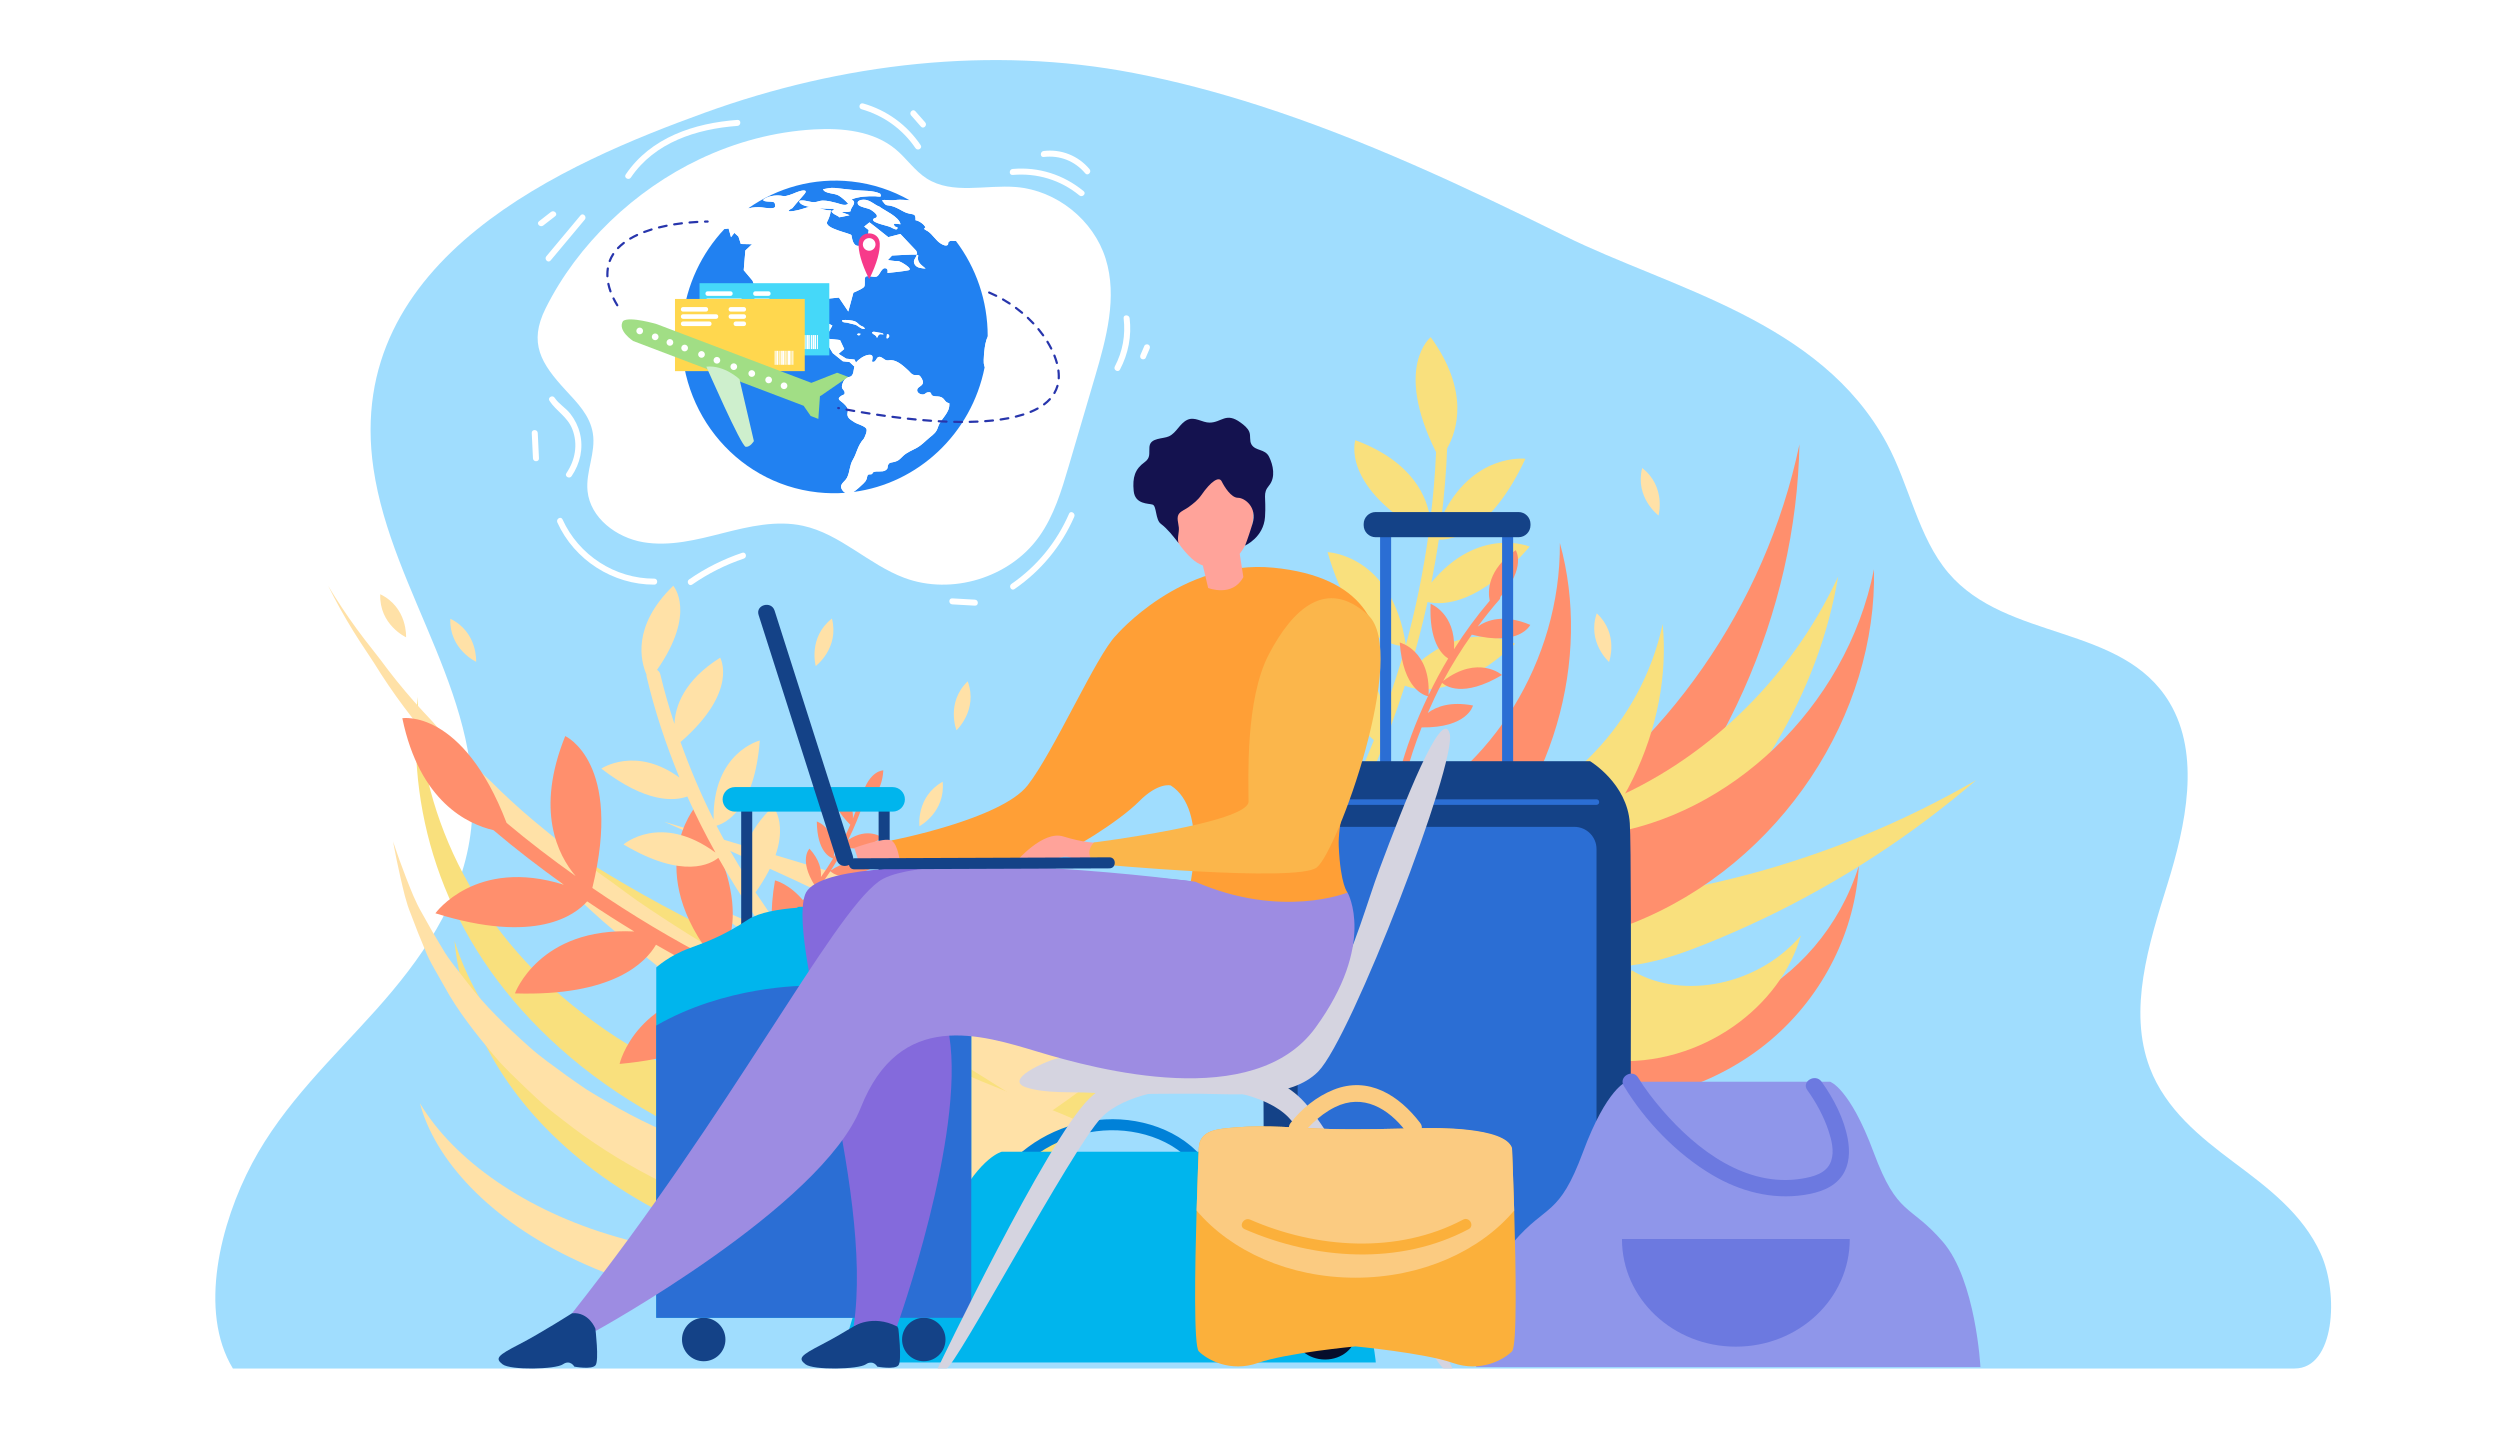 <?xml version="1.0" encoding="utf-8"?>
<!-- Generator: Adobe Illustrator 27.5.0, SVG Export Plug-In . SVG Version: 6.00 Build 0)  -->
<svg version="1.1" id="Bag_fisrt_plan" xmlns="http://www.w3.org/2000/svg" xmlns:xlink="http://www.w3.org/1999/xlink" x="0px"
	 y="0px" viewBox="0 0 700 400" style="enable-background:new 0 0 700 400;" xml:space="preserve">
<g>
	<rect style="fill:#FFFFFF;" width="700" height="400"/>
	<path style="fill:#A0DDFE;" d="M625.48,325.449c-9.366-7.01-19.09-14.803-23.514-26.404c-6.187-16.225-0.31-34.683,4.88-51.34
		c5.19-16.657,9.391-36.289,0.638-50.958c-13.189-22.101-45.583-17.08-61.941-36.344c-8.486-9.994-10.891-24.561-17.279-36.352
		c-18.611-34.354-60.295-43.208-90.253-58.022c-27.844-13.768-56.22-27.072-85.469-36.476c-11.552-3.714-23.241-6.82-35.086-9.105
		c-39.819-7.683-81.772-2.798-120.188,11.135c-38.088,13.815-101.376,40.44-92.698,99.583
		c5.153,35.122,32.204,65.303,27.146,102.551c-2.604,19.178-14.118,35.269-26.374,48.979c-12.257,13.71-25.889,26.364-34.748,43.034
		c-8.859,16.671-15.118,41.404-5.385,57.452h577.28c11.266,0,12.421-20.869,7.332-32.123
		C644.731,339.806,634.846,332.459,625.48,325.449z"/>
	<g>
		<path style="fill:#FFFFFF;" d="M284.529,52.372c-8.471-0.699-17.834,2.188-25.011-2.367c-3.374-2.141-5.65-5.629-8.717-8.189
			c-6.172-5.152-14.843-6.029-22.871-5.579c-11.085,0.621-21.986,3.554-32.003,8.314c-18.136,8.617-34.167,23.723-43.162,41.8
			c-4.842,9.731-1.261,15.438,5.615,22.904c3.281,3.563,6.785,7.035,7.61,12.027c0.903,5.466-2.04,10.746-1.48,16.222
			c0.77,7.528,8.09,13.025,15.547,14.303c7.458,1.277,15.044-0.68,22.378-2.542c7.334-1.862,14.998-3.65,22.392-2.044
			c10.444,2.269,18.383,10.845,28.396,14.582c13.242,4.941,29.506-0.033,37.718-11.537c4.191-5.871,6.297-12.936,8.333-19.857
			c2.432-8.264,4.864-16.528,7.295-24.793c3.186-10.826,6.375-22.429,3.005-33.199C306.186,61.589,295.836,53.305,284.529,52.372z"
			/>
		<g>
			<path style="fill:#FFFFFF;" d="M183.202,162.017c-11.014,0.035-21.173-6.564-25.697-16.59c-0.444-0.985-1.894-0.131-1.452,0.849
				c4.758,10.545,15.594,17.46,27.149,17.423C184.284,163.695,184.286,162.013,183.202,162.017z"/>
		</g>
		<g>
			<path style="fill:#FFFFFF;" d="M241.687,28.965c-1.043-0.299-1.488,1.324-0.447,1.622c6.204,1.777,11.462,5.556,15.094,10.897
				c0.605,0.89,2.063,0.049,1.452-0.849C253.906,34.929,248.324,30.867,241.687,28.965z"/>
		</g>
		<g>
			<path style="fill:#FFFFFF;" d="M206.483,33.57c-12.035,0.889-24.255,4.877-31.29,15.295c-0.607,0.9,0.849,1.742,1.452,0.849
				c6.677-9.888,18.445-13.62,29.838-14.462C207.556,35.172,207.565,33.49,206.483,33.57z"/>
		</g>
		<g>
			<path style="fill:#FFFFFF;" d="M283.542,47.305c-1.07,0.094-1.08,1.777,0,1.682c6.799-0.598,13.41,1.383,18.69,5.73
				c0.829,0.683,2.026-0.501,1.189-1.189C297.802,48.901,290.806,46.666,283.542,47.305z"/>
		</g>
		<g>
			<path style="fill:#FFFFFF;" d="M314.615,89.1c0.555,4.75-0.249,9.287-2.471,13.526c-0.502,0.958,0.949,1.809,1.452,0.849
				c2.35-4.483,3.287-9.344,2.7-14.375C316.173,88.037,314.49,88.025,314.615,89.1z"/>
		</g>
		<g>
			<path style="fill:#FFFFFF;" d="M299.343,143.824c-3.467,7.973-8.978,14.736-16.141,19.674c-0.885,0.61-0.045,2.069,0.849,1.452
				c7.4-5.101,13.158-12.03,16.744-20.277C301.223,143.69,299.774,142.833,299.343,143.824z"/>
		</g>
		<g>
			<path style="fill:#FFFFFF;" d="M162.546,60.301c-3.191,3.819-6.383,7.638-9.574,11.458c-0.69,0.825,0.494,2.021,1.189,1.189
				c3.191-3.819,6.383-7.639,9.574-11.458C164.425,60.665,163.241,59.47,162.546,60.301z"/>
		</g>
		<g>
			<path style="fill:#FFFFFF;" d="M159.683,115.837c-1.296-1.654-3.234-2.715-4.384-4.465c-0.592-0.901-2.049-0.059-1.452,0.849
				c1.936,2.949,5.037,4.447,6.404,7.951c1.633,4.183,0.821,8.668-1.659,12.315c-0.61,0.897,0.846,1.74,1.452,0.849
				c2.396-3.523,3.372-7.803,2.34-11.987C161.891,119.35,160.951,117.457,159.683,115.837z"/>
		</g>
		<g>
			<path style="fill:#FFFFFF;" d="M207.837,154.774c-5.31,1.79-10.277,4.268-14.886,7.46c-0.884,0.612-0.044,2.071,0.849,1.452
				c4.49-3.109,9.306-5.544,14.484-7.29C209.304,156.052,208.867,154.427,207.837,154.774z"/>
		</g>
		<g>
			<path style="fill:#FFFFFF;" d="M292.234,42.275c-1.061,0.128-1.074,1.812,0,1.682c4.512-0.544,8.725,1.108,11.648,4.594
				c0.696,0.831,1.881-0.365,1.189-1.189C301.904,43.584,297.132,41.685,292.234,42.275z"/>
		</g>
		<g>
			<path style="fill:#FFFFFF;" d="M256.302,31.138c-0.717-0.814-1.902,0.379-1.189,1.189c0.918,1.043,1.835,2.085,2.753,3.128
				c0.716,0.814,1.902-0.379,1.189-1.189C258.137,33.223,257.219,32.181,256.302,31.138z"/>
		</g>
		<g>
			<path style="fill:#FFFFFF;" d="M321.58,96.517c-0.355-0.207-0.97-0.118-1.151,0.302c-0.363,0.845-0.727,1.691-1.09,2.536
				c-0.179,0.417-0.124,0.902,0.302,1.151c0.354,0.207,0.97,0.118,1.151-0.302c0.363-0.845,0.727-1.691,1.09-2.536
				C322.06,97.25,322.005,96.765,321.58,96.517z"/>
		</g>
		<g>
			<path style="fill:#FFFFFF;" d="M148.889,121.233c0.113,2.368,0.227,4.736,0.34,7.103c0.052,1.077,1.734,1.084,1.682,0
				c-0.113-2.368-0.227-4.736-0.34-7.103C150.52,120.156,148.837,120.15,148.889,121.233z"/>
		</g>
		<g>
			<path style="fill:#FFFFFF;" d="M154.277,59.344c-1.121,0.872-2.243,1.744-3.364,2.617c-0.853,0.664,0.345,1.846,1.189,1.189
				c1.121-0.872,2.243-1.744,3.364-2.616C156.32,59.869,155.122,58.687,154.277,59.344z"/>
		</g>
		<g>
			<path style="fill:#FFFFFF;" d="M272.983,167.902c-2.118-0.119-4.237-0.239-6.355-0.358c-1.082-0.061-1.078,1.621,0,1.682
				c2.118,0.119,4.237,0.239,6.355,0.358C274.064,169.646,274.061,167.963,272.983,167.902z"/>
		</g>
	</g>
	<g>
		<g>
			<g>
				<path style="fill:#2181F1;" d="M265.574,67.801c-0.128,0.136-0.028,0.618-0.205,0.769c-0.528,0.452-1.51-0.092-1.942-0.362
					c-1.465-0.918-2.265-2.566-3.71-3.511c-0.382-0.25-1.472-0.569-0.578-1.002c-0.355-0.907-1.856-1.904-2.793-2.03
					c0.066-2.072-0.575-1.447-2.396-2.028c-1.452-0.462-3.08-1.949-5.352-2.141c-0.79,0.016-1.152-0.836-1.625-1.354
					c0.701-0.379,2.16,0.042,3.047-0.058c0.875-0.098,1.696-0.204,2.611-0.136c0.566,0.042,1.437,0.037,2.117,0.161
					c-4.881-2.791-10.385-4.643-16.307-5.289c-10.639-1.161-20.801,1.764-28.984,7.541c1.574-0.405,2.971-0.38,3.772-0.293
					c1.034,0.113,3.838,0.638,3.802-0.313c-0.036-0.951-0.075-1.234-1.117-1.278c-1.042-0.044-3.409-0.093-1.419-1.062
					c1.99-0.969,4.12-0.667,4.871-0.515c0.751,0.152,2.649-0.618,3.674-1.064c1.026-0.446,3.682-1.133,2.016,0.708
					c-1.666,1.842-3.199,3.738-3.199,3.738s-2.651,1.275,0.473,0.779c1.926-0.306,3.141-0.903,4.292-1.13
					c-1.617-0.327-2.872-0.85-2.849-1.69c1.308-0.446,2.984,0.471,4.358,0.359c0.749-0.061,1.434-0.424,2.227-0.435
					c1.329-0.018,2.693,0.37,3.966,0.692c0.858,0.217,2.415,0.957,3.148,0.16c-0.704-0.802-1.647-1.63-2.547-2.213
					c-1.226-0.795-3.95-0.489-4.483-1.821c1.125-0.169,2.103-0.476,3.268-0.357c1.856,0.191,3.709,0.406,5.564,0.609
					c2.173,0.237,5.168,0.011,7.166,0.991c0.653,1.213-0.371,0.768-1.318,0.732c-1.987-0.077-4.903,0.071-6.704,0.901
					c1.809,0.903-0.326,2.121-0.257,3.283c-0.764,0.326-1.77,0.14-2.59,0.196c0.728,0.391,1.557,0.557,2.296,0.931
					c-1.006,0.155-1.986,0.479-2.998,0.582c0.028-0.039,0.058-0.075,0.091-0.11c-0.642-0.482-2.091-0.907-2.157-1.728
					c0.428,0.018,0.602-0.158,0.712-0.537c-0.26-0.001-2.058,0.003-4.04-0.163c1.823,0.607,3.114,0.724,3.141,0.476
					c0.03-0.276,0.071,1.264-0.982,3.242c-1.053,1.978,6.622,3.287,6.77,3.835c0.148,0.548,0.291,3.076,1.976,2.98
					c1.685-0.095,1.212-1.821,1.212-1.821l1.417-0.656l0.214-1.957l-1.24-0.972l1.474-1.171c0,0,2.279,1.72,5.254,4.138l3.398-0.885
					l4.407,4.667c0,0,0.663,1.189-0.12,1.103c-0.783-0.085-6.615,0.255-6.615,0.255l-1.181,1.267c0,0,2.038,0.362,2.682,0.293
					c0.643-0.069,2.07,0.924,2.07,0.924s2.228,1.36,1.009,1.645c-1.219,0.286-5.876,0.754-5.876,0.754s0.368-1.355-0.721-1.335
					c-1.089,0.021-1.468,2.212-2.463,2.383c-0.995,0.171-2.81-0.586-3.066,0.224c-0.256,0.809,0.078,2.102-0.286,2.62
					s-2.997,1.627-2.997,1.627l-1.433,5.272l-2.624-3.9l-2.68,0.266l-1.179,0.569l-1.892-0.904l-4.311,1.483l0.921,5.633
					l2.402,1.944l2.396-2.437l2.511,1.291l-1.386,2.47l-0.129,1.182l3.656,0.399l1.171,2.5l-1.592,1.361l2.154,1.351l2.331,0.254
					l0.396,0.861c0.742-0.974,2.279-1.976,3.417-2.162c1.566-0.256,1.29,0.742,1.055,1.865c1.193,0.489,1.082-1.218,2.001-1.326
					c0.735-0.087,1.308,0.734,1.982,0.942c0.493,0.152,0.959-0.04,1.412-0.019c1.801,0.085,3.517,1.726,4.796,2.891
					c0.485,0.441,0.78,0.97,1.413,1.218c0.464,0.182,1.203-0.068,1.627,0.168c0.429,0.238,1.11,1.392,1.065,1.963
					c-0.08,1.008-1.384,1.158-1.598,1.927c-0.245,0.881,0.802,1.514,1.638,1.444c0.627-0.053,0.79-0.575,1.314-0.588
					c0.194-0.005,0.364-0.089,0.574-0.006c0.513,0.204,0.312,0.637,0.536,0.8c0.635,0.463,1.481,0.249,2.239,0.425
					c1.521,0.355,1.184,1.574,2.672,1.823c0.219,2.827-2.346,4.136-3.146,6.632c-0.481,1.5-1.125,1.943-2.332,2.931
					c-1.24,1.015-2.23,2.137-3.646,2.923c-1.276,0.707-2.723,1.246-3.79,2.243c-0.989,0.925-1.212,1.382-2.597,1.72
					c-0.669,0.163-1.26,0.099-1.57,0.711c-0.398,0.788,0.101,1.063-0.825,1.634c-0.979,0.603-2.371,0.031-3.381,0.519
					c-0.228,0.11-0.232,0.425-0.381,0.512c-0.31,0.181-0.833-0.02-1.109,0.21c-0.231,0.192-0.235,0.813-0.353,1.107
					c-0.259,0.647-0.397,0.808-0.913,1.326c-0.762,0.764-1.912,1.776-2.808,2.379c18.024-2.348,33.046-16.262,36.73-34.898
					c-0.12-0.508-0.214-0.947-0.233-1.16c-0.063-0.705,0.023-4.044,0.692-6.344c0.127-0.435,0.263-0.839,0.401-1.209
					c0.014-9.929-3.271-19.224-8.894-26.659C266.776,67.551,266.182,67.152,265.574,67.801z M250.299,62.682
					c-0.014,0.609,0.365,0.938,0.93,0.889c0.366,1.373-1.492,0.22-1.871,0.023c-0.731-0.38-5.078-1.166-4.882-2.085
					c0.136-0.641,1.1-0.249,1.05-1.079c-0.038-0.616-1.276-1.412-1.681-1.681c-0.802-0.533-3.224-0.722-3.616-1.581
					c-0.434-0.949,0.796-1.236,1.548-1.252c1.791-0.039,2.991,1.415,4.48,1.954c1.297,1.055,5.455,2.747,5.888,4.919
					C251.558,62.771,250.873,62.568,250.299,62.682z M240.893,93.601c-0.143,0.378-0.545,0.39-0.864,0.12
					c0.046-0.502,0.586-0.285,0.948-0.251L240.893,93.601z M239.102,90.824l-1.563-0.38c-0.477-0.252-1.92,0.047-1.717-0.822
					c1.064-0.094,2.685-0.016,3.698,0.428c0.609,0.267,0.9,0.832,1.496,1.14c0.56,0.289,0.932,0.275,1.157,0.919
					C240.91,92.273,240.229,90.96,239.102,90.824z M246.138,93.682c-0.244,0.169-0.366,0.693-0.599,0.931
					c-0.137-0.826-1.004-0.849-1.375-1.442c0.235-0.442,0.708-0.249,1.124-0.207l0.544,0.129c0.429,0.118,1.443,0.063,1.542,0.542
					C247.015,93.669,246.47,93.452,246.138,93.682z M248.765,94.536c-0.822,0.761-0.427-0.5-0.412-0.888L248.2,93.77
					C248.504,93.237,249.413,93.937,248.765,94.536z M256.137,74.052c-0.671-1.163,0.239-1.598,0.583-2.727l0.399,0.183
					c-0.473,1.985,0.804,2.588,2.056,3.696C258.163,75.124,256.732,75.084,256.137,74.052z"/>
			</g>
			<g>
				<path style="fill:#2181F1;" d="M257.576,57.878c-0.191-0.13-0.383-0.259-0.577-0.386
					C257.182,57.633,257.372,57.766,257.576,57.878z"/>
			</g>
			<g>
				<path style="fill:#2181F1;" d="M239.26,118.233c-0.837-0.555-1.907-1.063-1.983-2.119c-0.051-0.704,0.296-0.99,0.033-1.716
					c-0.216-0.598-0.653-1.016-1.116-1.447c-1.031-0.959-2.072-1.164-0.614-2.135c0.518-0.344,1.013-0.187,0.913-0.981
					c-0.088-0.696-0.79-0.745-0.76-1.663c0.021-0.642,0.59-1.868,1.106-2.316c0.466-0.404,0.945-0.182,1.408-0.473
					c0.768-0.481,0.748-1.729,0.968-2.762l-1.366-1.264l-1.849-0.202l-2.804-2.254l-1.183-1.943l-2.683-0.991l-2.118-2.336
					l-2.482-0.271l-6.087-3.041l-0.684-3.966l-2.763-2.813l-1.89-3.137l-0.69-0.075l2.549,4.774l0.695,1.301l-3.746-4.037
					l-1.402-3.781l-2.47-2.938l0.462-5.514l1.865-1.75l-3.133-0.063l-0.678-2.097l-1.143-1.032l-0.933,1.224l-0.677-2.446
					l-1.179,0.162c-6.334,6.739-10.63,15.577-11.72,25.561c-2.622,24.035,14.319,45.599,37.839,48.166
					c2.616,0.285,5.202,0.322,7.738,0.132c-0.286-0.145-0.548-0.362-0.759-0.657c-1.248-1.735,0.595-2.282,1.252-3.596
					c0.828-1.657,0.657-3.419,1.673-5.084c1.036-1.699,1.224-3.838,3.042-5.848c0.273-0.506,1.008-2.111,0.705-2.728
					C242.205,119.276,240.075,118.773,239.26,118.233z"/>
			</g>
			<g>
				<path style="fill:#FFFFFF;" d="M275.454,101.698c0.019,0.213,0.112,0.653,0.233,1.16c0.251-1.27,0.453-2.561,0.596-3.872
					c0.177-1.627,0.262-3.241,0.265-4.84c-0.138,0.37-0.274,0.774-0.401,1.209C275.477,97.653,275.392,100.993,275.454,101.698z"/>
			</g>
			<g>
				<path style="fill:#FFFFFF;" d="M257.576,57.878c-0.203-0.112-0.394-0.245-0.577-0.386c-0.734-0.483-1.483-0.945-2.248-1.383
					c-0.68-0.124-1.551-0.119-2.117-0.161c-0.915-0.068-1.736,0.038-2.611,0.136c-0.887,0.1-2.347-0.321-3.047,0.058
					c0.473,0.518,0.835,1.37,1.625,1.354c2.271,0.191,3.9,1.679,5.352,2.141c1.821,0.58,2.462-0.045,2.396,2.028
					c0.936,0.126,2.438,1.123,2.793,2.03c-0.894,0.433,0.196,0.752,0.578,1.002c1.445,0.945,2.245,2.592,3.71,3.511
					c0.432,0.271,1.414,0.814,1.942,0.362c0.177-0.152,0.077-0.633,0.205-0.769c0.608-0.648,1.201-0.249,2.079-0.314
					C264.839,63.766,261.439,60.513,257.576,57.878z"/>
			</g>
			<g>
				<path style="fill:#FFFFFF;" d="M241.016,91.189c-0.596-0.308-0.887-0.873-1.496-1.14c-1.013-0.444-2.634-0.522-3.698-0.428
					c-0.203,0.869,1.241,0.569,1.717,0.822l1.563,0.38c1.126,0.136,1.807,1.45,3.071,1.284
					C241.948,91.465,241.577,91.479,241.016,91.189z"/>
			</g>
			<g>
				<path style="fill:#FFFFFF;" d="M245.832,93.093l-0.544-0.129c-0.416-0.042-0.89-0.235-1.124,0.207
					c0.371,0.593,1.238,0.616,1.375,1.442c0.233-0.238,0.355-0.762,0.599-0.931c0.332-0.23,0.877-0.013,1.237-0.047
					C247.275,93.156,246.262,93.211,245.832,93.093z"/>
			</g>
			<g>
				<path style="fill:#FFFFFF;" d="M248.2,93.77l0.153-0.123c-0.015,0.388-0.411,1.649,0.412,0.888
					C249.413,93.937,248.504,93.237,248.2,93.77z"/>
			</g>
			<g>
				<path style="fill:#FFFFFF;" d="M240.029,93.721c0.319,0.27,0.721,0.258,0.864-0.12l0.084-0.13
					C240.615,93.436,240.075,93.219,240.029,93.721z"/>
			</g>
			<g>
				<path style="fill:#FFFFFF;" d="M263.137,111.086c-0.758-0.177-1.604,0.037-2.239-0.425c-0.224-0.163-0.023-0.597-0.536-0.8
					c-0.21-0.083-0.38,0.001-0.574,0.006c-0.524,0.012-0.687,0.535-1.314,0.588c-0.836,0.071-1.883-0.562-1.638-1.444
					c0.214-0.77,1.518-0.919,1.598-1.927c0.045-0.571-0.636-1.725-1.065-1.963c-0.425-0.236-1.164,0.014-1.627-0.168
					c-0.633-0.249-0.928-0.777-1.413-1.218c-1.28-1.165-2.995-2.806-4.796-2.891c-0.453-0.021-0.919,0.171-1.412,0.019
					c-0.674-0.208-1.246-1.029-1.982-0.942c-0.919,0.108-0.808,1.815-2.001,1.326c0.235-1.123,0.511-2.121-1.055-1.865
					c-1.138,0.186-2.675,1.188-3.417,2.162l0.348,0.755l-0.105,0.965l-0.692-0.641c-0.22,1.033-0.2,2.281-0.968,2.762
					c-0.463,0.29-0.942,0.068-1.408,0.473c-0.516,0.448-1.084,1.674-1.106,2.316c-0.031,0.918,0.672,0.967,0.76,1.663
					c0.1,0.794-0.396,0.637-0.913,0.981c-1.458,0.971-0.417,1.176,0.614,2.135c0.463,0.43,0.9,0.849,1.116,1.447
					c0.263,0.726-0.084,1.012-0.033,1.716c0.076,1.055,1.146,1.563,1.983,2.119c0.814,0.54,2.945,1.044,3.338,1.845
					c0.302,0.617-0.433,2.222-0.705,2.728c-1.818,2.009-2.005,4.149-3.042,5.848c-1.016,1.665-0.845,3.427-1.673,5.084
					c-0.657,1.313-2.5,1.861-1.252,3.596c0.212,0.295,0.473,0.512,0.759,0.657c0.762-0.057,1.52-0.136,2.272-0.234
					c0.897-0.603,2.046-1.615,2.808-2.379c0.517-0.518,0.654-0.679,0.913-1.326c0.118-0.294,0.122-0.916,0.353-1.107
					c0.276-0.229,0.799-0.028,1.109-0.21c0.149-0.087,0.153-0.402,0.381-0.512c1.01-0.488,2.402,0.083,3.381-0.519
					c0.926-0.57,0.426-0.845,0.825-1.634c0.309-0.612,0.901-0.548,1.57-0.711c1.385-0.337,1.608-0.795,2.597-1.72
					c1.067-0.997,2.514-1.536,3.79-2.243c1.416-0.785,2.406-1.908,3.646-2.923c1.207-0.988,1.852-1.431,2.332-2.931
					c0.8-2.496,3.365-3.805,3.146-6.632C264.32,112.66,264.657,111.441,263.137,111.086z"/>
			</g>
			<g>
				<path style="fill:#FFFFFF;" d="M252.112,65.52l-3.398,0.885c-2.975-2.418-5.254-4.138-5.254-4.138l-1.474,1.171l1.24,0.972
					l-0.214,1.957l-1.417,0.656c0,0,0.473,1.726-1.212,1.821c-1.685,0.095-1.828-2.432-1.976-2.98
					c-0.148-0.548-7.823-1.857-6.77-3.835c1.053-1.978,1.012-3.518,0.982-3.242c-0.027,0.248-1.318,0.131-3.141-0.476
					c-0.959-0.081-1.961-0.201-2.853-0.381c-1.151,0.228-2.366,0.824-4.292,1.13c-3.124,0.496-0.473-0.779-0.473-0.779
					s1.533-1.896,3.199-3.738c1.666-1.842-0.99-1.155-2.016-0.708c-1.025,0.446-2.924,1.216-3.674,1.064
					c-0.751-0.152-2.881-0.454-4.871,0.515c-1.99,0.969,0.377,1.018,1.419,1.062c1.042,0.044,1.081,0.327,1.117,1.278
					c0.036,0.951-2.768,0.425-3.802,0.313c-0.802-0.088-2.198-0.112-3.772,0.293c-2.393,1.689-4.615,3.624-6.633,5.77l1.179-0.162
					l0.677,2.446l0.933-1.224l1.143,1.032l0.678,2.097l3.133,0.063l-1.865,1.75l-0.462,5.514l2.47,2.938l1.402,3.781l3.746,4.037
					l-0.695-1.301l-2.549-4.774l0.69,0.075l1.89,3.137l2.763,2.813l0.684,3.966l6.087,3.041l2.482,0.271l2.118,2.336l2.683,0.991
					l1.183,1.943l2.804,2.254l1.849,0.202l1.366,1.264c0.08-0.377,0.192-0.726,0.387-0.998c0.02-0.027,0.042-0.055,0.063-0.082
					l-0.396-0.861l-2.331-0.254l-2.154-1.351l1.592-1.361l-1.171-2.5l-3.656-0.399l0.129-1.182l1.386-2.47l-2.511-1.291
					l-2.396,2.437l-2.402-1.944l-0.921-5.633l4.311-1.483l1.892,0.904l1.179-0.569l2.68-0.266l2.624,3.9l1.433-5.272
					c0,0,2.633-1.108,2.997-1.627s0.03-1.811,0.286-2.62c0.256-0.809,2.071-0.053,3.066-0.224c0.996-0.171,1.374-2.362,2.463-2.383
					c1.089-0.021,0.721,1.335,0.721,1.335s4.656-0.469,5.876-0.754c1.219-0.286-1.009-1.645-1.009-1.645s-1.427-0.993-2.07-0.924
					c-0.643,0.069-2.682-0.293-2.682-0.293l1.181-1.267c0,0,5.832-0.34,6.615-0.255c0.783,0.085,0.12-1.103,0.12-1.103
					L252.112,65.52z"/>
			</g>
			<g>
				<path style="fill:#FFFFFF;" d="M239.603,101.623c-0.195,0.272-0.306,0.621-0.387,0.998l0.692,0.641l0.105-0.965l-0.348-0.755
					C239.645,101.569,239.622,101.596,239.603,101.623z"/>
			</g>
			<g>
				<path style="fill:#FFFFFF;" d="M257.118,71.508l-0.399-0.183c-0.344,1.129-1.254,1.564-0.583,2.727
					c0.595,1.031,2.026,1.071,3.038,1.152C257.923,74.097,256.645,73.493,257.118,71.508z"/>
			</g>
			<g>
				<path style="fill:#FFFFFF;" d="M252.144,62.788c-0.432-2.172-4.59-3.864-5.888-4.919c-1.489-0.539-2.689-1.993-4.48-1.954
					c-0.753,0.016-1.982,0.303-1.548,1.252c0.393,0.859,2.815,1.048,3.616,1.581c0.405,0.27,1.644,1.065,1.681,1.681
					c0.05,0.83-0.914,0.438-1.05,1.079c-0.196,0.919,4.151,1.705,4.882,2.085c0.379,0.197,2.237,1.35,1.871-0.023
					c-0.564,0.049-0.943-0.28-0.93-0.889C250.873,62.568,251.558,62.771,252.144,62.788z"/>
			</g>
			<g>
				<path style="fill:#FFFFFF;" d="M239.279,53.235c-1.855-0.202-3.708-0.418-5.564-0.609c-1.165-0.12-2.143,0.188-3.268,0.357
					c0.533,1.332,3.257,1.026,4.483,1.821c0.899,0.583,1.842,1.411,2.547,2.213c-0.733,0.797-2.29,0.057-3.148-0.16
					c-1.272-0.322-2.637-0.71-3.966-0.692c-0.794,0.011-1.479,0.374-2.227,0.435c-1.375,0.112-3.051-0.805-4.358-0.359
					c-0.023,0.839,1.232,1.363,2.849,1.69c0.717-0.142,1.409-0.141,2.233,0.164c0.213,0.079,0.419,0.15,0.62,0.217
					c1.982,0.166,3.78,0.162,4.04,0.163c-0.11,0.38-0.284,0.555-0.712,0.537c0.067,0.821,1.516,1.246,2.157,1.728
					c-0.033,0.035-0.063,0.071-0.091,0.11c1.013-0.103,1.992-0.427,2.998-0.582c-0.739-0.374-1.568-0.54-2.296-0.931
					c0.82-0.057,1.826,0.13,2.59-0.196c-0.069-1.162,2.066-2.38,0.257-3.283c1.8-0.83,4.717-0.978,6.704-0.901
					c0.947,0.037,1.971,0.481,1.318-0.732C244.447,53.246,241.452,53.472,239.279,53.235z"/>
			</g>
			<g>
				<path style="fill:#FFFFFF;" d="M226.626,57.931c0.892,0.18,1.894,0.301,2.853,0.381c-0.201-0.067-0.407-0.138-0.62-0.217
					C228.035,57.79,227.343,57.789,226.626,57.931z"/>
			</g>
		</g>
		<g>
			<path style="fill:#F73A8A;" d="M240.404,68.183c-0.063,2.121,0.646,5.283,2.965,9.994c2.32-4.711,3.029-7.873,2.965-9.994
				C246.223,64.401,240.517,64.401,240.404,68.183z M243.37,70.212c-0.979,0-1.773-0.794-1.773-1.773
				c0-0.979,0.794-1.773,1.773-1.773c0.979,0,1.773,0.794,1.773,1.773C245.142,69.418,244.349,70.212,243.37,70.212z"/>
		</g>
		<g>
			<rect x="195.87" y="79.295" style="fill:#45D8F9;" width="36.335" height="20.214"/>
			<g>
				<path style="fill:#FFFFFF;" d="M204.532,81.566c-2.131,0-4.262,0-6.393,0c-0.823,0-0.824,1.279,0,1.279c2.131,0,4.262,0,6.393,0
					C205.355,82.845,205.356,81.566,204.532,81.566z"/>
			</g>
			<g>
				<path style="fill:#FFFFFF;" d="M215.154,81.566c-1.218,0-2.435,0-3.653,0c-0.823,0-0.824,1.279,0,1.279c1.218,0,2.435,0,3.653,0
					C215.977,82.845,215.978,81.566,215.154,81.566z"/>
			</g>
			<g>
				<path style="fill:#FFFFFF;" d="M207.368,83.585c-3.076,0-6.152,0-9.229,0c-0.823,0-0.824,1.279,0,1.279c3.076,0,6.152,0,9.229,0
					C208.191,84.864,208.192,83.585,207.368,83.585z"/>
			</g>
			<g>
				<path style="fill:#FFFFFF;" d="M215.154,83.585c-1.218,0-2.435,0-3.653,0c-0.823,0-0.824,1.279,0,1.279c1.218,0,2.435,0,3.653,0
					C215.977,84.864,215.978,83.585,215.154,83.585z"/>
			</g>
			<g>
				<path style="fill:#FFFFFF;" d="M205.493,85.604c-2.451,0-4.903,0-7.354,0c-0.823,0-0.824,1.279,0,1.279c2.451,0,4.903,0,7.354,0
					C206.316,86.882,206.317,85.604,205.493,85.604z"/>
			</g>
			<g>
				<path style="fill:#FFFFFF;" d="M215.154,85.604c-0.753,0-1.506,0-2.259,0c-0.823,0-0.824,1.279,0,1.279c0.753,0,1.506,0,2.259,0
					C215.977,86.882,215.978,85.604,215.154,85.604z"/>
			</g>
			<g>
				<path style="fill:#FFFFFF;" d="M215.154,95.842c-0.753,0-1.506,0-2.259,0c-0.823,0-0.824,1.279,0,1.279c0.753,0,1.506,0,2.259,0
					C215.977,97.12,215.978,95.842,215.154,95.842z"/>
			</g>
			<g>
				<path style="fill:#FFFFFF;" d="M223.776,97.707c0,0.009,0.004,0.016,0.007,0.024h0.276c0.002-0.008,0.006-0.015,0.006-0.024
					v-3.893h-0.289V97.707z"/>
			</g>
			<g>
				<path style="fill:#FFFFFF;" d="M227.087,97.707c0,0.009,0.004,0.016,0.007,0.024h0.276c0.002-0.008,0.007-0.015,0.007-0.024
					v-3.893h-0.289V97.707z"/>
			</g>
			<g>
				<path style="fill:#FFFFFF;" d="M225.094,97.707c0,0.009,0.004,0.016,0.007,0.024h0.276c0.002-0.008,0.007-0.015,0.007-0.024
					v-3.893h-0.289V97.707z"/>
			</g>
			<g>
				<path style="fill:#FFFFFF;" d="M225.512,97.707c0,0.009,0.004,0.016,0.007,0.024h0.276c0.002-0.008,0.007-0.015,0.007-0.024
					v-3.893h-0.289V97.707z"/>
			</g>
			<g>
				<path style="fill:#FFFFFF;" d="M226.572,97.707c0,0.009,0.004,0.016,0.007,0.024h0.276c0.002-0.008,0.007-0.015,0.007-0.024
					v-3.893h-0.289V97.707z"/>
			</g>
			<g>
				<path style="fill:#FFFFFF;" d="M224.242,97.707c0,0.009,0.005,0.015,0.007,0.024h0.566c0.001-0.009,0.006-0.015,0.006-0.024
					v-3.893h-0.579V97.707z"/>
			</g>
			<g>
				<path style="fill:#FFFFFF;" d="M225.881,97.707c0,0.009,0.005,0.015,0.007,0.024h0.565c0.001-0.009,0.007-0.015,0.007-0.024
					v-3.893h-0.579V97.707z"/>
			</g>
			<g>
				<path style="fill:#FFFFFF;" d="M228.726,97.707c0,0.009,0.004,0.016,0.007,0.024h0.276c0.002-0.008,0.007-0.015,0.007-0.024
					v-3.893h-0.289V97.707z"/>
			</g>
			<g>
				<path style="fill:#FFFFFF;" d="M228.196,97.707c0,0.009,0.004,0.016,0.007,0.024h0.276c0.002-0.008,0.007-0.015,0.007-0.024
					v-3.893h-0.289V97.707z"/>
			</g>
			<g>
				<path style="fill:#FFFFFF;" d="M227.521,97.707c0,0.009,0.005,0.015,0.007,0.024h0.566c0.001-0.009,0.007-0.015,0.007-0.024
					v-3.893h-0.579V97.707z"/>
			</g>
		</g>
		<g>
			<rect x="188.996" y="83.706" style="fill:#FFD74E;" width="36.335" height="20.214"/>
			<g>
				<path style="fill:#FFFFFF;" d="M197.658,85.978c-2.131,0-4.262,0-6.393,0c-0.823,0-0.824,1.279,0,1.279c2.131,0,4.262,0,6.393,0
					C198.48,87.256,198.482,85.978,197.658,85.978z"/>
			</g>
			<g>
				<path style="fill:#FFFFFF;" d="M208.28,85.978c-1.218,0-2.435,0-3.653,0c-0.823,0-0.824,1.279,0,1.279c1.218,0,2.435,0,3.653,0
					C209.103,87.256,209.104,85.978,208.28,85.978z"/>
			</g>
			<g>
				<path style="fill:#FFFFFF;" d="M200.494,87.996c-3.076,0-6.152,0-9.229,0c-0.823,0-0.824,1.279,0,1.279c3.076,0,6.152,0,9.229,0
					C201.316,89.275,201.318,87.996,200.494,87.996z"/>
			</g>
			<g>
				<path style="fill:#FFFFFF;" d="M208.28,87.996c-1.218,0-2.435,0-3.653,0c-0.823,0-0.824,1.279,0,1.279c1.218,0,2.435,0,3.653,0
					C209.103,89.275,209.104,87.996,208.28,87.996z"/>
			</g>
			<g>
				<path style="fill:#FFFFFF;" d="M198.619,90.015c-2.451,0-4.903,0-7.354,0c-0.823,0-0.824,1.279,0,1.279c2.451,0,4.903,0,7.354,0
					C199.442,91.294,199.443,90.015,198.619,90.015z"/>
			</g>
			<g>
				<path style="fill:#FFFFFF;" d="M208.28,90.015c-0.753,0-1.506,0-2.259,0c-0.823,0-0.824,1.279,0,1.279c0.753,0,1.506,0,2.259,0
					C209.103,91.294,209.104,90.015,208.28,90.015z"/>
			</g>
			<g>
				<path style="fill:#FFFFFF;" d="M208.28,100.253c-0.753,0-1.506,0-2.259,0c-0.823,0-0.824,1.279,0,1.279c0.753,0,1.506,0,2.259,0
					C209.103,101.531,209.104,100.253,208.28,100.253z"/>
			</g>
			<g>
				<path style="fill:#FFFFFF;" d="M216.902,102.118c0,0.009,0.004,0.016,0.007,0.024h0.276c0.002-0.008,0.007-0.015,0.007-0.024
					v-3.893h-0.289V102.118z"/>
			</g>
			<g>
				<path style="fill:#FFFFFF;" d="M220.212,102.118c0,0.009,0.004,0.016,0.007,0.024h0.276c0.002-0.008,0.006-0.015,0.006-0.024
					v-3.893h-0.289V102.118z"/>
			</g>
			<g>
				<path style="fill:#FFFFFF;" d="M218.22,102.118c0,0.009,0.004,0.016,0.007,0.024h0.276c0.002-0.008,0.007-0.015,0.007-0.024
					v-3.893h-0.289V102.118z"/>
			</g>
			<g>
				<path style="fill:#FFFFFF;" d="M218.637,102.118c0,0.009,0.004,0.016,0.007,0.024h0.276c0.002-0.008,0.007-0.015,0.007-0.024
					v-3.893h-0.289V102.118z"/>
			</g>
			<g>
				<path style="fill:#FFFFFF;" d="M219.698,102.118c0,0.009,0.004,0.016,0.007,0.024h0.276c0.002-0.008,0.007-0.015,0.007-0.024
					v-3.893h-0.289V102.118z"/>
			</g>
			<g>
				<path style="fill:#FFFFFF;" d="M217.368,102.118c0,0.009,0.005,0.016,0.007,0.024h0.565c0.001-0.008,0.007-0.015,0.007-0.024
					v-3.893h-0.578V102.118z"/>
			</g>
			<g>
				<path style="fill:#FFFFFF;" d="M219.007,102.118c0,0.009,0.005,0.016,0.007,0.024h0.566c0.001-0.008,0.007-0.015,0.007-0.024
					v-3.893h-0.579V102.118z"/>
			</g>
			<g>
				<path style="fill:#FFFFFF;" d="M221.852,102.118c0,0.009,0.004,0.016,0.007,0.024h0.276c0.002-0.008,0.007-0.015,0.007-0.024
					v-3.893h-0.289V102.118z"/>
			</g>
			<g>
				<path style="fill:#FFFFFF;" d="M221.321,102.118c0,0.009,0.004,0.016,0.007,0.024h0.276c0.002-0.008,0.007-0.015,0.007-0.024
					v-3.893h-0.289V102.118z"/>
			</g>
			<g>
				<path style="fill:#FFFFFF;" d="M220.646,102.118c0,0.009,0.005,0.016,0.007,0.024h0.565c0.001-0.008,0.007-0.015,0.007-0.024
					v-3.893h-0.579V102.118z"/>
			</g>
		</g>
		<g>
			<path style="fill:#A1DE85;" d="M227.178,107.199l-43.251-16.432c0,0-7.587-2.279-9.48-0.887
				c-1.697,2.673,2.847,5.606,2.847,5.606l47.719,18.129l1.98,2.864l2.145,0.815l0.455-6.462l0.139,0.053l7.758-5.347l-3.098-1.177
				L227.178,107.199z"/>
			<path style="fill:#CEEFCD;" d="M197.775,102.662c0,0,9.762,22.348,11.04,22.452c1.278,0.104,2.272-1.612,2.272-1.612
				l-4.036-17.316C207.05,106.186,202.86,102.154,197.775,102.662z"/>
			<path style="fill:#FFFFFF;" d="M187.91,94.999c-0.486-0.185-1.03,0.06-1.215,0.546c-0.185,0.486,0.06,1.03,0.546,1.215
				c0.486,0.185,1.03-0.06,1.215-0.546C188.641,95.727,188.396,95.184,187.91,94.999z"/>
			<path style="fill:#FFFFFF;" d="M183.786,93.432c-0.486-0.185-1.03,0.06-1.215,0.546c-0.185,0.486,0.06,1.03,0.546,1.215
				c0.486,0.185,1.03-0.06,1.215-0.546C184.517,94.16,184.272,93.617,183.786,93.432z"/>
			<path style="fill:#FFFFFF;" d="M179.452,91.785c-0.486-0.185-1.03,0.06-1.215,0.546c-0.185,0.486,0.06,1.03,0.546,1.215
				c0.486,0.185,1.03-0.06,1.215-0.546C180.183,92.514,179.938,91.97,179.452,91.785z"/>
			<path style="fill:#FFFFFF;" d="M192.033,96.565c-0.486-0.185-1.03,0.06-1.215,0.546c-0.185,0.486,0.06,1.03,0.546,1.215
				c0.486,0.185,1.03-0.06,1.214-0.546C192.763,97.294,192.519,96.75,192.033,96.565z"/>
			<path style="fill:#FFFFFF;" d="M196.758,98.36c-0.486-0.185-1.03,0.06-1.214,0.546c-0.185,0.486,0.06,1.03,0.546,1.215
				c0.486,0.185,1.03-0.06,1.215-0.546C197.488,99.089,197.244,98.545,196.758,98.36z"/>
			<path style="fill:#FFFFFF;" d="M201.066,99.997c-0.486-0.185-1.03,0.06-1.214,0.546c-0.185,0.486,0.06,1.03,0.546,1.215
				c0.486,0.185,1.03-0.06,1.215-0.546C201.796,100.725,201.552,100.182,201.066,99.997z"/>
			<path style="fill:#FFFFFF;" d="M205.791,101.792c-0.486-0.185-1.03,0.06-1.214,0.546c-0.185,0.486,0.06,1.03,0.546,1.215
				c0.486,0.185,1.03-0.06,1.214-0.546C206.521,102.52,206.277,101.977,205.791,101.792z"/>
			<path style="fill:#FFFFFF;" d="M210.829,103.706c-0.486-0.185-1.03,0.06-1.215,0.546c-0.185,0.486,0.06,1.03,0.546,1.215
				c0.486,0.185,1.03-0.06,1.215-0.546C211.56,104.435,211.315,103.891,210.829,103.706z"/>
			<path style="fill:#FFFFFF;" d="M215.554,105.501c-0.486-0.185-1.03,0.06-1.215,0.546c-0.185,0.486,0.06,1.03,0.546,1.215
				s1.03-0.06,1.215-0.546C216.284,106.23,216.04,105.686,215.554,105.501z"/>
			<path style="fill:#FFFFFF;" d="M219.862,107.138c-0.486-0.185-1.03,0.06-1.215,0.546c-0.185,0.486,0.06,1.03,0.546,1.214
				c0.486,0.185,1.03-0.06,1.215-0.546C220.592,107.866,220.348,107.323,219.862,107.138z"/>
		</g>
		<path style="fill:#2735AC;" d="M269.358,118.449C269.358,118.449,269.358,118.449,269.358,118.449
			c-0.717-0.001-1.442-0.01-2.176-0.025c-0.171-0.004-0.307-0.145-0.304-0.316c0.004-0.171,0.149-0.307,0.316-0.304
			c0.73,0.015,1.451,0.024,2.164,0.025c0.171,0,0.31,0.139,0.309,0.311C269.668,118.311,269.529,118.449,269.358,118.449z
			 M271.528,118.429c-0.168,0-0.307-0.135-0.31-0.304c-0.003-0.171,0.133-0.313,0.304-0.316c0.729-0.015,1.456-0.038,2.161-0.07
			c0.171-0.011,0.316,0.125,0.324,0.296c0.008,0.171-0.125,0.316-0.296,0.324c-0.711,0.032-1.443,0.055-2.177,0.07
			C271.532,118.429,271.53,118.429,271.528,118.429z M265.02,118.359c-0.004,0-0.008,0-0.012,0
			c-0.717-0.028-1.442-0.062-2.172-0.102c-0.171-0.009-0.302-0.155-0.292-0.326c0.009-0.171,0.156-0.313,0.326-0.292
			c0.727,0.04,1.448,0.074,2.162,0.101c0.171,0.007,0.304,0.151,0.297,0.322C265.323,118.228,265.186,118.359,265.02,118.359z
			 M275.863,118.233c-0.161,0-0.297-0.124-0.309-0.287c-0.012-0.171,0.116-0.319,0.287-0.331c0.726-0.053,1.45-0.117,2.151-0.19
			c0.167-0.019,0.323,0.105,0.341,0.276c0.018,0.17-0.106,0.323-0.276,0.34c-0.708,0.075-1.439,0.139-2.171,0.192
			C275.878,118.232,275.87,118.233,275.863,118.233z M260.688,118.122c-0.007,0-0.014,0-0.022-0.001
			c-0.717-0.05-1.44-0.106-2.168-0.166c-0.17-0.014-0.297-0.164-0.283-0.335c0.014-0.17,0.161-0.3,0.334-0.283
			c0.725,0.06,1.445,0.115,2.159,0.165c0.171,0.012,0.3,0.16,0.288,0.331C260.985,117.997,260.849,118.122,260.688,118.122z
			 M280.177,117.775c-0.152,0-0.284-0.111-0.307-0.266c-0.024-0.17,0.094-0.327,0.263-0.351c0.731-0.105,1.447-0.223,2.126-0.352
			c0.171-0.031,0.331,0.079,0.362,0.247c0.032,0.168-0.079,0.33-0.247,0.362c-0.69,0.131-1.414,0.251-2.154,0.357
			C280.207,117.774,280.192,117.775,280.177,117.775z M256.363,117.762c-0.01,0-0.02,0-0.03-0.002
			c-0.716-0.069-1.437-0.142-2.162-0.221c-0.17-0.018-0.293-0.171-0.275-0.341c0.018-0.17,0.168-0.294,0.341-0.275
			c0.722,0.078,1.441,0.151,2.155,0.22c0.17,0.016,0.295,0.168,0.279,0.338C256.656,117.643,256.521,117.762,256.363,117.762z
			 M252.049,117.297c-0.012,0-0.025-0.001-0.037-0.002c-0.715-0.085-1.435-0.175-2.156-0.268c-0.17-0.022-0.29-0.177-0.268-0.347
			c0.022-0.17,0.178-0.287,0.347-0.268c0.72,0.093,1.436,0.183,2.15,0.268c0.17,0.02,0.291,0.174,0.271,0.344
			C252.338,117.181,252.204,117.297,252.049,117.297z M284.438,116.961c-0.139,0-0.266-0.094-0.301-0.236
			c-0.041-0.166,0.06-0.334,0.227-0.375c0.719-0.177,1.415-0.373,2.069-0.581c0.164-0.052,0.337,0.038,0.389,0.201
			c0.052,0.163-0.038,0.337-0.201,0.39c-0.667,0.212-1.376,0.411-2.108,0.592C284.487,116.958,284.462,116.961,284.438,116.961z
			 M247.746,116.739c-0.014,0-0.029-0.001-0.043-0.003c-0.714-0.1-1.431-0.204-2.15-0.311c-0.169-0.025-0.286-0.183-0.261-0.353
			c0.025-0.169,0.181-0.283,0.353-0.261c0.717,0.107,1.432,0.211,2.144,0.311c0.17,0.024,0.288,0.18,0.264,0.35
			C248.031,116.627,247.898,116.739,247.746,116.739z M243.455,116.098c-0.016,0-0.032-0.001-0.049-0.004
			c-0.713-0.113-1.428-0.23-2.144-0.35c-0.169-0.028-0.283-0.188-0.255-0.357c0.028-0.169,0.188-0.285,0.357-0.255
			c0.715,0.12,1.427,0.236,2.139,0.349c0.169,0.027,0.284,0.186,0.258,0.354C243.736,115.989,243.605,116.098,243.455,116.098z
			 M288.564,115.633c-0.121,0-0.237-0.072-0.286-0.191c-0.065-0.158,0.01-0.34,0.168-0.405c0.684-0.283,1.332-0.592,1.926-0.919
			c0.151-0.082,0.338-0.027,0.421,0.123c0.082,0.15,0.028,0.338-0.123,0.421c-0.614,0.337-1.283,0.656-1.987,0.948
			C288.644,115.625,288.604,115.633,288.564,115.633z M239.175,115.381c-0.018,0-0.036-0.002-0.054-0.005
			c-0.712-0.125-1.424-0.254-2.138-0.385c-0.168-0.031-0.28-0.193-0.248-0.361c0.031-0.168,0.191-0.28,0.361-0.248
			c0.712,0.131,1.423,0.259,2.133,0.385c0.169,0.03,0.281,0.19,0.251,0.359C239.454,115.276,239.323,115.381,239.175,115.381z
			 M234.908,114.595c-0.019,0-0.039-0.002-0.059-0.006l-0.202-0.039c-0.168-0.032-0.278-0.195-0.245-0.363
			c0.032-0.168,0.194-0.279,0.363-0.245l0.202,0.039c0.168,0.032,0.278,0.195,0.245,0.363
			C235.184,114.492,235.054,114.595,234.908,114.595z M292.345,113.53c-0.094,0-0.187-0.043-0.248-0.124
			c-0.103-0.137-0.075-0.331,0.062-0.434c0.584-0.438,1.112-0.912,1.568-1.408c0.116-0.126,0.313-0.134,0.438-0.018
			c0.126,0.116,0.134,0.312,0.018,0.438c-0.482,0.524-1.038,1.023-1.652,1.484C292.475,113.51,292.41,113.53,292.345,113.53z
			 M295.239,110.346c-0.053,0-0.106-0.013-0.155-0.041c-0.148-0.086-0.199-0.275-0.113-0.424c0.348-0.603,0.626-1.248,0.825-1.917
			c0.049-0.164,0.221-0.257,0.385-0.209c0.164,0.049,0.258,0.221,0.208,0.385c-0.213,0.716-0.51,1.406-0.882,2.051
			C295.45,110.29,295.346,110.346,295.239,110.346z M296.452,106.228c-0.005,0-0.011,0-0.016,0
			c-0.171-0.009-0.303-0.154-0.294-0.325c0.009-0.176,0.013-0.353,0.013-0.532c0-0.506-0.036-1.037-0.106-1.577
			c-0.022-0.17,0.097-0.325,0.267-0.347c0.17-0.022,0.325,0.097,0.347,0.267c0.074,0.566,0.111,1.123,0.111,1.657
			c0,0.19-0.005,0.377-0.014,0.563C296.753,106.099,296.616,106.228,296.452,106.228z M295.924,101.939
			c-0.136,0-0.261-0.09-0.299-0.229c-0.18-0.661-0.408-1.342-0.678-2.024c-0.063-0.159,0.015-0.339,0.174-0.402
			c0.159-0.063,0.339,0.015,0.402,0.174c0.278,0.703,0.513,1.406,0.699,2.089c0.045,0.165-0.052,0.335-0.218,0.38
			C295.978,101.936,295.951,101.939,295.924,101.939z M294.344,97.905c-0.113,0-0.222-0.062-0.277-0.17
			c-0.315-0.622-0.666-1.252-1.045-1.872c-0.089-0.146-0.043-0.337,0.103-0.426c0.146-0.089,0.336-0.043,0.426,0.103
			c0.388,0.634,0.748,1.279,1.07,1.916c0.077,0.153,0.016,0.339-0.137,0.417C294.439,97.895,294.391,97.905,294.344,97.905z
			 M292.087,94.203c-0.096,0-0.192-0.045-0.252-0.13c-0.409-0.572-0.85-1.145-1.31-1.703c-0.109-0.132-0.09-0.327,0.042-0.436
			c0.133-0.109,0.328-0.09,0.436,0.042c0.469,0.569,0.918,1.153,1.336,1.736c0.1,0.139,0.067,0.333-0.072,0.433
			C292.213,94.185,292.15,94.203,292.087,94.203z M289.331,90.855c-0.083,0-0.165-0.033-0.226-0.098
			c-0.486-0.519-0.997-1.031-1.518-1.523c-0.124-0.117-0.13-0.314-0.013-0.438c0.118-0.125,0.314-0.13,0.438-0.013
			c0.53,0.5,1.05,1.022,1.545,1.55c0.117,0.125,0.111,0.321-0.014,0.438C289.484,90.827,289.407,90.855,289.331,90.855z
			 M286.177,87.878c-0.07,0-0.141-0.024-0.198-0.072c-0.545-0.456-1.114-0.904-1.69-1.331c-0.137-0.102-0.166-0.296-0.064-0.434
			c0.102-0.137,0.296-0.166,0.434-0.065c0.586,0.434,1.164,0.89,1.718,1.354c0.131,0.11,0.149,0.305,0.039,0.437
			C286.354,87.84,286.266,87.878,286.177,87.878z M282.694,85.295c-0.058,0-0.117-0.016-0.169-0.05
			c-0.597-0.391-1.213-0.769-1.834-1.125c-0.148-0.085-0.2-0.275-0.114-0.423c0.085-0.149,0.274-0.2,0.423-0.114
			c0.631,0.362,1.258,0.747,1.865,1.144c0.143,0.094,0.183,0.286,0.09,0.429C282.894,85.245,282.795,85.295,282.694,85.295z
			 M278.934,83.134c-0.047,0-0.094-0.01-0.138-0.033c-0.639-0.32-1.296-0.625-1.951-0.906c-0.157-0.068-0.23-0.25-0.163-0.407
			c0.068-0.157,0.25-0.23,0.407-0.162c0.666,0.286,1.333,0.596,1.984,0.921c0.153,0.076,0.215,0.263,0.139,0.416
			C279.157,83.071,279.048,83.134,278.934,83.134z"/>
		<path style="fill:#2735AC;" d="M172.838,85.783c-0.104,0-0.206-0.052-0.265-0.148c-0.394-0.642-0.751-1.289-1.063-1.923
			c-0.076-0.154-0.012-0.339,0.141-0.415c0.154-0.076,0.339-0.012,0.415,0.141c0.304,0.617,0.652,1.247,1.036,1.873
			c0.09,0.146,0.044,0.337-0.102,0.426C172.949,85.768,172.893,85.783,172.838,85.783z M170.938,81.89
			c-0.127,0-0.246-0.079-0.292-0.206c-0.256-0.714-0.459-1.429-0.605-2.126c-0.035-0.168,0.072-0.332,0.24-0.367
			c0.168-0.034,0.332,0.072,0.367,0.24c0.14,0.669,0.335,1.356,0.581,2.044c0.058,0.161-0.026,0.339-0.187,0.396
			C171.009,81.884,170.973,81.89,170.938,81.89z M170.075,77.655c-0.165,0-0.303-0.131-0.31-0.297
			c-0.007-0.165-0.01-0.33-0.01-0.494c0-0.582,0.042-1.163,0.126-1.727c0.025-0.169,0.184-0.287,0.352-0.261
			c0.169,0.025,0.286,0.183,0.261,0.352c-0.08,0.534-0.12,1.085-0.12,1.636c0,0.156,0.003,0.312,0.009,0.469
			c0.007,0.171-0.126,0.315-0.297,0.322C170.083,77.655,170.079,77.655,170.075,77.655z M170.72,73.394
			c-0.036,0-0.073-0.006-0.108-0.02c-0.16-0.06-0.242-0.238-0.182-0.399c0.256-0.686,0.595-1.355,1.007-1.99
			c0.093-0.144,0.285-0.184,0.429-0.091c0.143,0.093,0.184,0.285,0.091,0.429c-0.387,0.596-0.705,1.225-0.945,1.868
			C170.964,73.317,170.846,73.394,170.72,73.394z M173.046,69.773c-0.077,0-0.155-0.029-0.215-0.086
			c-0.124-0.118-0.128-0.315-0.009-0.438c0.491-0.511,1.047-1.006,1.653-1.471c0.136-0.104,0.33-0.078,0.435,0.057
			c0.104,0.136,0.079,0.33-0.057,0.434c-0.582,0.446-1.114,0.92-1.583,1.409C173.209,69.741,173.127,69.773,173.046,69.773z
			 M176.463,67.124c-0.106,0-0.209-0.054-0.267-0.152c-0.087-0.147-0.038-0.337,0.109-0.424c0.605-0.358,1.26-0.703,1.945-1.025
			c0.154-0.073,0.339-0.006,0.412,0.149c0.073,0.155,0.006,0.34-0.149,0.412c-0.667,0.313-1.304,0.648-1.892,0.997
			C176.571,67.11,176.517,67.124,176.463,67.124z M180.379,65.27c-0.125,0-0.243-0.076-0.29-0.2c-0.061-0.16,0.02-0.339,0.18-0.4
			c0.66-0.249,1.357-0.487,2.072-0.707c0.164-0.049,0.337,0.042,0.387,0.205c0.05,0.164-0.042,0.337-0.205,0.387
			c-0.702,0.216-1.387,0.449-2.034,0.694C180.453,65.264,180.416,65.27,180.379,65.27z M184.523,63.991
			c-0.139,0-0.265-0.094-0.3-0.235c-0.042-0.166,0.06-0.334,0.226-0.376c0.688-0.171,1.405-0.332,2.131-0.477
			c0.168-0.033,0.331,0.075,0.365,0.243c0.034,0.168-0.075,0.331-0.243,0.365c-0.717,0.143-1.425,0.302-2.103,0.471
			C184.573,63.988,184.547,63.991,184.523,63.991z M188.776,63.136c-0.15,0-0.282-0.109-0.306-0.262
			c-0.027-0.169,0.089-0.328,0.258-0.355c0.701-0.111,1.428-0.212,2.16-0.301c0.167-0.018,0.324,0.1,0.345,0.27
			c0.021,0.17-0.101,0.324-0.27,0.345c-0.725,0.088-1.444,0.188-2.138,0.298C188.808,63.134,188.792,63.136,188.776,63.136z
			 M193.083,62.611c-0.159,0-0.294-0.122-0.308-0.283c-0.015-0.17,0.111-0.321,0.282-0.336c0.708-0.062,1.439-0.116,2.173-0.159
			c0.173-0.006,0.317,0.121,0.327,0.292c0.01,0.171-0.121,0.317-0.292,0.327c-0.728,0.042-1.453,0.095-2.155,0.157
			C193.101,62.611,193.092,62.611,193.083,62.611z M197.415,62.358c-0.167,0-0.305-0.133-0.31-0.3
			c-0.005-0.171,0.129-0.314,0.3-0.319c0.239-0.007,0.478-0.014,0.719-0.019c0.17-0.003,0.313,0.132,0.317,0.303
			c0.004,0.171-0.132,0.313-0.303,0.317c-0.239,0.005-0.477,0.012-0.713,0.019C197.421,62.358,197.418,62.358,197.415,62.358z"/>
	</g>
	<g>
		<g>
			<path style="fill:#F9E07D;" d="M372.456,233.41c4.561-8.399,8.639-17.149,12.224-26.137
				c-19.427-17.647-12.845-29.018-12.845-29.018c11.292,7.207,14.868,15.195,15.71,21.248c2.211-6.12,4.271-12.302,6.004-18.584
				c-1.449,0.065-14.329-0.112-21.829-26.317c0,0,18.125,0.67,21.918,26.007c2.769-10.086,4.842-20.342,6.304-30.634
				c-24.767-13.557-20.451-26.721-20.451-26.721c16.407,6.115,20.236,16.304,21.002,22.281c0.777-6.318,1.351-12.638,1.602-18.941
				c-11.938-23.928-1.492-32.184-1.492-32.184c10.91,15.102,7.42,26.126,4.594,31.149c-0.227,6.445-0.807,12.899-1.571,19.347
				c8.516-18.239,23.495-16.455,23.495-16.455c-9.751,20.836-20.335,22.751-24.262,22.667c-0.581,4.014-1.299,8.011-2.08,12.002
				c13.243-15.975,27.526-10.074,27.526-10.074c-13.962,16.243-24.215,16.49-28.598,15.529c-1.428,6.521-3.143,12.986-5.081,19.382
				c15.508-15.686,29.621-7.692,29.621-7.692c-16.673,15.211-27.096,13.295-30.88,11.721c-4.786,14.905-10.904,29.359-18.288,42.958
				C374.146,236.663,371.522,235.131,372.456,233.41z"/>
		</g>
		<g>
			<path style="fill:#FF8F6D;" d="M399.837,194.931c-1.001-0.192-6.93-1.881-7.919-15.039c0,0,8.678,2.141,8.084,14.707
				c1.68-3.481,3.495-6.897,5.483-10.207c-1.951-1.246-5.39-4.919-4.909-15.322c0,0,7.026,2.688,6.554,12.714
				c3.028-4.771,6.365-9.312,9.985-13.565c-0.55-2.713-0.614-8.707,7.297-14.174c0,0,3.08,4.904-4.323,13.091
				c0.023,0.252-0.044,0.517-0.249,0.749c-2.137,2.413-4.141,4.963-6.08,7.569c2.499-1.805,7.244-3.643,14.719-0.488
				c0,0-2.917,6.186-16.37,2.741c-2.93,4.139-5.623,8.467-8.027,12.963c9.845-7.466,16.49-1.672,16.49-1.672
				c-11.004,6.533-15.838,3.07-16.787,2.208c-1.454,2.751-2.767,5.572-4.011,8.421c2.413-1.801,6.382-3.283,12.662-2.087
				c0,0-1.486,6.311-14.382,6.136c-1.789,4.521-3.318,9.128-4.549,13.778c-0.314,1.187-2.124,0.601-1.812-0.577
				C393.675,209.384,396.444,202.014,399.837,194.931z"/>
		</g>
	</g>
	<g>
		<g>
			<path style="fill:#FF8F6D;" d="M476.749,186.995c-12.835,18.439-29.076,34.021-47.308,45.429l16.026,20.616
				c18.434-17.091,32.798-37.623,42.668-59.656c9.872-22.035,15.265-45.654,15.708-68.972
				C499.07,147.24,489.587,168.561,476.749,186.995z"/>
		</g>
		<g>
			<path style="fill:#FF8F6D;" d="M488.61,280.299c-7.183,3.524-14.956,5.433-22.591,5.807c-7.635,0.379-15.137-0.79-21.77-3.311
				l-5.407,25.546c10.67,1.142,21.199-0.018,30.912-3.011c9.714-2.996,18.657-7.849,26.145-14.201
				c14.97-12.728,23.59-30.886,24.574-48.684C515.208,259.48,502.996,273.263,488.61,280.299z"/>
		</g>
		<g>
			<path style="fill:#FF8F6D;" d="M423.879,197.811c-8.09,13.226-19.486,23.804-32.126,30.005l15.026,21.356
				c7.181-6.383,13.211-13.695,18.053-21.508c4.845-7.817,8.516-16.142,11.025-24.658c5.019-17.015,5.366-34.915,0.904-50.966
				C436.893,168.698,431.978,184.603,423.879,197.811z"/>
		</g>
		<g>
			<path style="fill:#F9E07D;" d="M446.455,210.643c-9.097,9.554-20.4,16.271-31.839,19.165l11.008,23.679
				c7.106-4.504,13.338-9.945,18.621-15.965c5.285-6.023,9.631-12.628,13.013-19.546c6.764-13.823,9.668-29,8.289-43.254
				C462.562,188.726,455.556,201.105,446.455,210.643z"/>
		</g>
		<g>
			<path style="fill:#F9E07D;" d="M492.889,271.071c-4.144,2.243-8.531,3.707-12.878,4.44c-4.346,0.733-8.657,0.728-12.624,0.044
				c-3.969-0.679-7.578-2.047-10.548-3.91l-6.303,25.34c6.62,0.525,13.019-0.248,18.87-1.95c5.859-1.704,11.197-4.324,15.884-7.583
				c4.685-3.262,8.725-7.175,11.948-11.513c3.224-4.335,5.615-9.107,6.999-13.973C500.934,265.799,497.031,268.831,492.889,271.071z
				"/>
		</g>
		<g>
			<path style="fill:#F9E07D;" d="M505.861,239.902c-5.443,1.835-10.919,3.518-16.443,4.968c-5.52,1.458-11.061,2.76-16.628,3.852
				c-5.549,1.104-10.854,1.887-15.589,1.753c-2.368-0.051-4.567-0.349-6.572-0.859c-1.864-0.502-3.616-1.266-5.134-2.218
				c-1.503-0.959-2.758-2.08-3.539-3.204c-0.837-1.109-1.129-2.17-1.239-3.043l-24.168,9.887c2.164,4.487,5.284,8.311,8.768,11.112
				c3.476,2.864,7.259,4.825,11.083,6.208c3.827,1.36,7.762,2.115,11.677,2.32c3.782,0.177,7.439-0.107,10.87-0.697
				c6.887-1.176,12.915-3.389,18.512-5.621c5.599-2.238,11.098-4.674,16.506-7.252c5.412-2.569,10.704-5.354,15.897-8.269
				c5.194-2.913,10.278-5.987,15.231-9.236c9.927-6.455,19.344-13.564,28.235-21.167c-10.149,5.827-20.591,10.996-31.284,15.395
				C516.709,236.051,511.306,238.068,505.861,239.902z"/>
		</g>
		<g>
			<path style="fill:#F9E07D;" d="M449.361,224.67l13.362,22.434c14.189-10.988,25.819-24.387,34.581-39.023
				c8.763-14.637,14.667-30.557,17.371-46.626C500.943,191.026,476.505,213.601,449.361,224.67z"/>
		</g>
		<g>
			<path style="fill:#FF8F6D;" d="M514.456,186.894c-4.758,8.419-10.707,15.991-17.475,22.483
				c-6.769,6.491-14.365,11.905-22.407,16.004c-8.039,4.102-16.527,6.872-24.989,8.146l7.15,25.114
				c10.654-4.164,20.334-10.022,28.77-17.011c8.442-6.993,15.667-15.115,21.544-23.942c5.875-8.828,10.407-18.375,13.415-28.243
				c3.01-9.864,4.478-20.059,4.251-30.052C522.772,169.199,519.213,178.478,514.456,186.894z"/>
		</g>
		<g>
			<path style="fill:#FFE1A7;" d="M459.809,131.042c-2.089,8.321,4.581,13.292,4.581,13.292S466.581,136.308,459.809,131.042z"/>
		</g>
		<g>
			<path style="fill:#FFE1A7;" d="M447.091,171.727c-2.784,8.115,3.442,13.631,3.442,13.631S453.394,177.547,447.091,171.727z"/>
		</g>
	</g>
	<g>
		<g>
			<g>
				<path style="fill:#F9E07D;" d="M173.552,317.91c-24.426-14.297-39.92-34.333-46.301-54.451
					c1.958,19.918,11.961,41.37,33.036,59.396c20.848,17.867,52.767,32.308,93.324,34.534c4.824-6.395,9.34-12.893,13.546-19.472
					C230.871,340.764,197.746,332.207,173.552,317.91z"/>
			</g>
			<g>
				<path style="fill:#F9E07D;" d="M163.372,283.911c-32.061-24.457-46.172-58.15-46.4-88.809
					c-2.978,30.245,5.668,64.774,34.431,93.312c28.112,28.102,76.34,50.213,137.487,45.534c3.82-6.882,7.327-13.826,10.518-20.809
					C244.112,323.284,194.766,308.215,163.372,283.911z"/>
			</g>
			<g>
				<path style="fill:#F9E07D;" d="M147.637,229.975c20.876,18.643,44.539,35.635,69.826,50.46
					c25.18,14.925,52.031,27.564,76.878,39.9c9.136-6.483,17.846-13.418,26.1-20.762c-31.854-6.623-63.766-14.934-93.081-26.618
					C197.957,261.388,171.171,246.659,147.637,229.975z"/>
			</g>
			<g>
				<path style="fill:#FFE1A7;" d="M307.427,277.169c8.821-6.168,17.278-12.849,25.33-20.015
					c-22.981-7.613-49.66-10.611-75.441-13.038C278.804,252.462,297.281,262.784,307.427,277.169z"/>
			</g>
			<g>
				<path style="fill:#FFE1A7;" d="M172.664,346.325c-25.57-7.309-45.682-21.62-55.09-37.422
					c4.132,15.613,19.245,32.662,44.334,44.236c24.782,11.584,60.05,17.279,97.434,9.931c-1.278-5.73-2.56-11.459-3.846-17.186
					C228.888,353.839,198.085,353.832,172.664,346.325z"/>
			</g>
			<g>
				<path style="fill:#FFE1A7;" d="M186.007,230.109c23.242,10.242,46.62,20.448,67.633,31.755
					c20.857,11.388,39.348,23.878,49.208,40.534c10.281-5.518,20.26-11.657,29.884-18.401
					c-18.91-13.965-44.318-22.469-69.906-30.666C237.053,245.301,210.929,237.666,186.007,230.109z"/>
			</g>
			<g>
				<path style="fill:#FFE1A7;" d="M295.107,311.019c-2.707-1.132-5.417-2.253-8.179-3.326c-5.382-2.271-10.999-4.374-16.336-6.736
					c-5.569-2.184-10.868-4.608-16.301-6.971c-5.534-2.294-10.624-4.94-16.049-7.389c-21.165-10.163-41.279-21.702-59.818-34.402
					c-2.295-1.602-4.485-3.269-6.719-4.909c-2.305-1.594-4.559-3.224-6.762-4.89c-4.46-3.292-8.459-6.866-12.693-10.279
					c-4.227-3.409-8.244-6.953-12.046-10.611c-0.949-0.912-1.884-1.831-2.806-2.757c-0.954-0.906-1.953-1.784-2.906-2.689
					c-1.92-1.798-3.787-3.627-5.6-5.483c-1.81-1.852-3.567-3.732-5.269-5.637c-0.85-0.951-1.687-1.908-2.51-2.872
					c-0.844-0.95-1.756-1.86-2.609-2.802c-3.451-3.736-6.689-7.579-9.711-11.509c-2.895-3.99-6.096-7.77-8.951-11.715
					c-2.866-3.928-5.522-7.943-7.969-12.028c2.102,4.236,4.423,8.427,6.962,12.554c2.519,4.13,5.384,8.104,7.932,12.293
					c2.667,4.115,5.554,8.166,8.657,12.133c0.764,0.996,1.586,1.961,2.339,2.966c0.731,1.017,1.475,2.029,2.232,3.036
					c1.513,2.012,3.081,4.005,4.703,5.977c1.619,1.968,3.291,3.915,5.017,5.838c0.854,0.965,1.755,1.905,2.608,2.872
					c0.819,0.986,1.651,1.967,2.497,2.942c3.375,3.892,6.961,7.696,10.753,11.395c3.788,3.689,7.307,7.541,11.276,11.135
					c1.953,1.813,3.956,3.598,6.008,5.356c1.975,1.797,3.896,3.625,5.919,5.393c16.373,14.038,33.9,27.207,51.902,39.46
					c4.648,2.981,8.883,6.154,13.562,9.038c4.568,2.944,8.935,5.955,13.557,8.781c4.344,2.968,8.98,5.749,13.231,8.655
					c2.227,1.411,4.341,2.847,6.416,4.284c1.058,0.712,2.127,1.417,3.085,2.134c0.983,0.71,2.043,1.441,2.801,2.052
					c10.399-5.374,20.435-11.303,30.065-17.751c-1.508-0.715-2.84-1.251-4.202-1.841
					C297.844,312.113,296.47,311.571,295.107,311.019z"/>
			</g>
			<g>
				<path style="fill:#FFE1A7;" d="M286.294,330.825c-2.935,0.374-5.874,0.68-8.812,0.886c-5.895,0.501-11.684,0.596-17.471,0.605
					c-11.464-0.173-22.64-1.237-33.25-3.188c-21.258-3.864-40.46-11.046-56.493-20.486c-2.027-1.169-4.082-2.341-6.021-3.575
					c-1.872-1.264-3.718-2.547-5.538-3.848c-3.584-2.625-7.334-5.25-10.513-8.095c-6.349-5.682-12.534-11.602-17.279-17.921
					c-1.251-1.568-2.476-3.146-3.675-4.732c-1.23-1.584-2.383-3.187-3.321-4.821c-1.998-3.262-3.898-6.547-5.7-9.852
					c-1.946-3.307-3.196-6.667-4.519-10.031c-1.307-3.375-2.524-6.757-3.652-10.144c0.625,3.378,1.323,6.759,2.093,10.142
					c0.792,3.389,1.499,6.795,2.898,10.189c1.264,3.405,2.613,6.803,4.047,10.191c0.661,1.705,1.539,3.388,2.494,5.063
					c0.927,1.68,1.879,3.355,2.854,5.026c3.651,6.735,8.777,13.226,14.134,19.605c2.682,3.193,5.964,6.213,9.098,9.255
					c1.6,1.514,3.228,3.014,4.882,4.5c1.728,1.461,3.582,2.871,5.414,4.284c14.469,11.376,32.623,21.044,53.795,27.652
					c10.566,3.319,21.953,5.816,33.961,7.402c6.104,0.704,12.219,1.307,18.683,1.487c3.175,0.133,6.458,0.159,9.8,0.1
					c1.658-0.022,3.318-0.053,5.083-0.145c1.752-0.084,3.387-0.156,5.534-0.343c3.575-6.782,6.866-13.616,9.873-20.481
					c-1.084,0.214-2.613,0.456-4.035,0.675C289.237,330.456,287.765,330.646,286.294,330.825z"/>
			</g>
			<g>
				<path style="fill:#FFE1A7;" d="M292.308,312.535c9.235-6.237,18.061-12.951,26.446-20.1
					c-42.877-10.662-86.821-23.448-125.163-41.464C226.456,273.559,262.442,292.39,292.308,312.535z"/>
			</g>
		</g>
		<g>
			<path style="fill:#FF8F6D;" d="M268.705,294.9c-11.908-2.959-23.731-6.679-35.352-11.072
				c0.12-33.695-16.354-37.315-16.354-37.315c-2.96,16.942,1.508,27.252,6.512,33.295c-7.713-3.21-15.354-6.616-22.806-10.419
				c1.318-1.316,12.311-13.67-6.011-43.484c0,0-15.074,17.749,5.64,43.299c-11.954-6.119-23.465-13.043-34.481-20.577
				c8.622-35.209-7.587-42.529-7.587-42.529c-8.426,20.84-2.093,33.297,2.905,39.203c-6.658-4.74-13.141-9.673-19.33-14.898
				c-12.32-32.045-29.193-29.305-29.193-29.305c4.85,23.423,18.317,29.67,25.524,31.347c6.302,5.37,12.918,10.415,19.688,15.279
				c-24.657-7.74-35.949,7.995-35.949,7.995c28.187,8.82,39.173,0.454,42.497-3.338c4.306,2.928,8.714,5.713,13.171,8.431
				c-26.608-1.301-33.398,17.344-33.398,17.344c27.486,0.851,36.605-8.647,39.494-13.631c7.414,4.299,15.025,8.276,22.762,11.984
				c-28.299,1.096-32.956,21.392-32.956,21.392c28.858-2.611,36.075-14.145,37.864-19.093c18.266,8.384,37.259,15.115,56.54,19.905
				C270.321,299.32,271.144,295.506,268.705,294.9z"/>
		</g>
		<g>
			<path style="fill:#FFE1A7;" d="M106.468,166.381c-0.322,8.573,7.232,12.057,7.232,12.057S114.183,170.132,106.468,166.381z"/>
		</g>
		<g>
			<path style="fill:#FFE1A7;" d="M126.087,173.246c-0.322,8.573,7.232,12.057,7.232,12.057S133.803,176.998,126.087,173.246z"/>
		</g>
	</g>
	<g>
		<g>
			<path style="fill:#FFE1A7;" d="M211.549,249.866c11.698-16.45,4.899-24.063,4.899-24.063c-6.952,6.756-8.816,12.986-8.866,17.713
				c-2.444-4.03-4.795-8.119-6.95-12.317c2.566-0.744,10.648-4.595,12.108-23.857c0,0-13.207,3.277-12.941,22.137
				c-3.537-7.058-6.624-14.319-9.251-21.708c16.426-14.265,11.1-23.623,11.1-23.623c-10.164,6.37-12.571,13.591-12.818,18.534
				c-1.479-4.581-2.839-9.188-3.929-13.832c-0.143-0.61-0.496-1.031-0.933-1.283c11.218-16.105,4.537-23.557,4.537-23.557
				c-11.651,11.315-9.094,21.186-7.478,24.885c-0.006,0.169-0.031,0.328,0.014,0.521c2.247,9.576,5.4,19.048,9.2,28.302
				c-12.311-8.975-21.87-2.506-21.87-2.506c12.59,9.725,20.432,9.111,24.078,7.805c2.378,5.346,5.039,10.569,7.877,15.695
				c-15.387-11.268-25.742-2.268-25.742-2.268c16.785,9.982,24.57,5.374,26.549,3.747c6.17,10.931,13.285,21.299,21.249,30.721
				c1.619,1.916,4.7-0.477,3.076-2.398C220.488,262.636,215.845,256.385,211.549,249.866z"/>
		</g>
		<g>
			<path style="fill:#FF8F6D;" d="M247.33,215.7c0,0-3.868-0.058-5.974,7.008c-0.152,0.074-0.28,0.204-0.341,0.402
				c-0.636,2.057-1.397,4.085-2.212,6.096c0.164-2.053-0.433-5.399-4.827-8.571c0,0-2.519,3.81,4.113,10.296
				c-1.347,3.108-2.883,6.147-4.616,9.079c0.848-8.21-4.765-9.993-4.765-9.993c0.087,8.548,3.741,10.106,4.562,10.349
				c-1.066,1.784-2.221,3.512-3.416,5.21c0.191-2.002-0.339-4.782-3.2-7.952c0,0-3.087,3.037,1.486,10.338
				c-1.961,2.589-4.06,5.06-6.288,7.376c-0.569,0.591,0.394,1.421,0.958,0.834c3.589-3.731,6.836-7.867,9.702-12.261
				c0.457,0.505,3.477,3.303,11.332-0.696c0,0-4.232-4.212-11.199,0.486c1.404-2.166,2.725-4.387,3.925-6.67
				c1.388,0.682,4.678,1.371,10.449-2.512c0,0-3.971-3.079-9.531,0.669c1.673-3.383,3.108-6.863,4.281-10.405
				C243.509,224.154,246.954,222.112,247.33,215.7z"/>
		</g>
		<g>
			<path style="fill:#FFE1A7;" d="M228.401,186.495c0,0,6.657-4.99,4.544-13.305C226.188,178.476,228.401,186.495,228.401,186.495z"
				/>
		</g>
		<g>
			<path style="fill:#FFE1A7;" d="M257.437,231.341c0,0,7.337-3.922,6.511-12.461C256.467,223.079,257.437,231.341,257.437,231.341z
				"/>
		</g>
		<g>
			<path style="fill:#FFE1A7;" d="M267.81,204.472c0,0,6.107-5.649,3.149-13.702C264.782,196.724,267.81,204.472,267.81,204.472z"/>
		</g>
	</g>
	<g>
		<path style="fill:#0081D8;" d="M311.609,313.374c-11.348-0.018-22.531,4.938-29.949,13.547c-1.293,1.501,0.885,3.697,2.186,2.186
			c6.742-7.826,16.68-12.444,27.012-12.635c10.434-0.193,21.805,4.381,26.337,14.341c0.823,1.809,3.489,0.239,2.67-1.561
			C335.013,318.592,322.806,313.392,311.609,313.374z"/>
	</g>
	<path style="fill:#00B5ED;" d="M374.103,355.58c-9.785-7.945-13.343-5.116-20.459-18.498
		c-7.116-13.382-12.898-14.606-12.898-14.606h-25.074h-10.062h-25.074c0,0-5.782,1.225-12.898,14.606s-10.674,10.553-20.459,18.498
		c-9.785,7.945-11.119,25.906-11.119,25.906h67.326h14.509h67.326C385.222,381.486,383.888,363.525,374.103,355.58z"/>
	<g>
		<g>
			<g>
				<path style="fill:#144287;" d="M207.533,223.822c0,12.827,0,25.654,0,38.481c0,1.99,3.092,1.993,3.092,0
					c0-12.827,0-25.654,0-38.481C210.625,221.832,207.533,221.829,207.533,223.822z"/>
			</g>
			<g>
				<path style="fill:#144287;" d="M246.013,223.822c0,12.827,0,25.654,0,38.481c0,1.99,3.092,1.993,3.092,0
					c0-12.827,0-25.654,0-38.481C249.105,221.832,246.013,221.829,246.013,223.822z"/>
			</g>
			<path style="fill:#00B5ED;" d="M249.937,220.386h-44.173c-1.89,0-3.436,1.546-3.436,3.436c0,1.89,1.546,3.436,3.436,3.436h44.173
				c1.89,0,3.436-1.546,3.436-3.436C253.373,221.932,251.827,220.386,249.937,220.386z"/>
		</g>
		<path style="fill:#00B5ED;" d="M246.273,257.492c-3.139-2.067-8.9-2.958-13.868-3.334v-0.237c0,0-1.855-0.062-4.556,0.01
			c-2.695-0.072-4.551-0.01-4.551-0.01v0.237c-4.968,0.376-10.73,1.268-13.868,3.334c-6.262,4.123-10.622,5.927-16.337,7.988
			c-5.721,2.061-9.344,5.411-9.344,5.411v98.089h88.204v-98.089c0,0-3.623-3.35-9.344-5.411
			C256.894,263.419,252.534,261.615,246.273,257.492z"/>
		<g>
			<path style="fill:#144287;" d="M197.04,368.983c-3.36,0-6.083,2.724-6.083,6.083c0,3.36,2.723,6.083,6.083,6.083
				c3.36,0,6.083-2.724,6.083-6.083C203.123,371.706,200.4,368.983,197.04,368.983z"/>
			<path style="fill:#144287;" d="M258.661,368.983c-3.36,0-6.083,2.724-6.083,6.083c0,3.36,2.724,6.083,6.083,6.083
				c3.36,0,6.083-2.724,6.083-6.083C264.745,371.706,262.021,368.983,258.661,368.983z"/>
		</g>
		<path style="fill:#2B6ED4;" d="M227.462,275.973c-3.113-0.036-24.506,0.139-43.713,11.178v81.829h88.204v-81.376
			C252.55,276.112,230.616,275.937,227.462,275.973z"/>
	</g>
	<g>
		<g>
			<path style="fill:#2B6ED4;" d="M386.425,150.422c0,19.909,0,39.817,0,59.726c0,2.845,0,5.69,0,8.536c0,1.99,3.092,1.993,3.092,0
				c0-19.909,0-39.817,0-59.726c0-2.845,0-5.69,0-8.536C389.517,148.432,386.425,148.429,386.425,150.422z"/>
		</g>
		<g>
			<path style="fill:#2B6ED4;" d="M420.587,150.422c0,19.909,0,39.817,0,59.726c0,2.845,0,5.69,0,8.536c0,1.99,3.092,1.993,3.092,0
				c0-19.909,0-39.817,0-59.726c0-2.845,0-5.69,0-8.536C423.679,148.432,420.587,148.429,420.587,150.422z"/>
		</g>
		<path style="fill:#144287;" d="M445.229,213.14h-39.323h-1.447h-39.323c0,0-10.383,6.205-11.113,17.344
			c-0.729,11.139,0,130.678,0,130.678s4.484,11.428,20.497,11.972c13.97,0.475,27.449,0.121,30.663,0.023
			c3.214,0.098,16.693,0.451,30.663-0.023c16.013-0.544,20.497-11.972,20.497-11.972s0.73-119.539,0-130.678
			C455.612,219.344,445.229,213.14,445.229,213.14z"/>
		<ellipse style="fill:#060E2C;" cx="438.413" cy="373.375" rx="8.61" ry="7.291"/>
		<path style="fill:#D5D4E0;" d="M438.413,370.256c-2.034,0-3.683,1.396-3.683,3.119c0,1.723,1.649,3.119,3.683,3.119
			c2.034,0,3.683-1.396,3.683-3.119C442.096,371.652,440.447,370.256,438.413,370.256z"/>
		<ellipse style="fill:#060E2C;" cx="371.022" cy="373.375" rx="8.61" ry="7.291"/>
		<path style="fill:#D5D4E0;" d="M371.022,370.256c-2.034,0-3.683,1.396-3.683,3.119c0,1.723,1.649,3.119,3.683,3.119
			c2.034,0,3.683-1.396,3.683-3.119C374.705,371.652,373.056,370.256,371.022,370.256z"/>
		<path style="fill:#2B6ED4;" d="M440.838,231.521h-71.312c-3.401,0-6.184,2.783-6.184,6.184v116.737
			c0,3.401,2.783,6.184,6.184,6.184h71.312c3.401,0,6.184-2.783,6.184-6.184V237.706
			C447.022,234.304,444.239,231.521,440.838,231.521z"/>
		<path style="fill:#144287;" d="M425.189,143.372h-40.013c-1.842,0-3.349,1.507-3.349,3.349v0.352c0,1.842,1.507,3.349,3.349,3.349
			h40.013c1.842,0,3.349-1.507,3.349-3.349v-0.352C428.538,144.879,427.031,143.372,425.189,143.372z"/>
		<g>
			<path style="fill:#2B6ED4;" d="M447.022,223.809c-24.4,0-48.799,0-73.199,0c-3.494,0-6.988,0-10.482,0
				c-0.995,0-0.997,1.546,0,1.546c24.4,0,48.799,0,73.199,0c3.494,0,6.988,0,10.482,0
				C448.017,225.356,448.019,223.809,447.022,223.809z"/>
		</g>
	</g>
	<g>
		<path style="fill:#8F96EA;" d="M524.625,322.661c-6.737-18.118-12.21-19.776-12.21-19.776h-23.737h-9.526h-23.737
			c0,0-5.474,1.658-12.21,19.776c-6.737,18.118-10.105,14.288-19.368,25.045c-9.263,10.757-10.526,35.076-10.526,35.076h63.737
			h13.736h63.737c0,0-1.263-24.318-10.526-35.076C534.73,336.949,531.361,340.779,524.625,322.661z"/>
		<g>
			<path style="fill:#6C79E0;" d="M510.048,302.883c-1.725-2.404-5.75-0.091-4.005,2.341c2.485,3.464,4.623,7.392,5.959,11.441
				c0.86,2.606,1.635,5.703,0.718,8.401c-1.183,3.48-4.977,4.427-8.231,4.958c-15.53,2.536-29.398-8.034-38.961-19.113
				c-2.488-2.883-4.881-5.932-6.859-9.196c-1.545-2.549-5.558-0.221-4.005,2.341c6.002,9.904,14.852,19.076,24.812,24.962
				c7.741,4.575,16.637,6.938,25.614,5.578c4.078-0.618,8.372-1.928,10.789-5.528c1.984-2.954,2.117-6.61,1.522-10.013
				C516.396,313.314,513.431,307.599,510.048,302.883z"/>
		</g>
		<path style="fill:#6C79E0;" d="M454.155,346.925c0,0.023-0.001,0.046-0.001,0.07c0,16.607,14.276,30.07,31.887,30.07
			c17.611,0,31.887-13.463,31.887-30.07c0-0.023-0.001-0.046-0.001-0.07H454.155z"/>
	</g>
	<path style="fill:#D5D4E0;" d="M334.63,298.8c-5.741-0.356-20.414-0.248-29.736,8.9c-11.792,11.572-42.344,75.482-42.344,75.482
		s0,0,2.412,0c2.412,0,35.108-61.544,43.416-70.222c6.555-6.848,20.61-8.292,26.252-8.596c5.643,0.305,19.698,1.749,26.252,8.596
		c8.308,8.679,41.004,70.222,43.416,70.222c2.412,0,2.412,0,2.412,0s-30.552-63.911-42.344-75.482
		C355.045,298.552,340.372,298.444,334.63,298.8z"/>
	<path style="fill:#D5D4E0;" d="M386.265,243.296c-6.705,17.903-13.97,52.45-40.04,55.137c-10.463,1.078-21.061,0.719-31.515-0.29
		c-5.623-0.543-11.449-2.679-17.15-2.015c-0.687,0.08-1.372,0.201-2.055,0.369c-2.506,0.62-14.668,5.804-8.171,7.965
		c5.341,1.776,12.742,1.21,18.347,1.523c10.116,0.566,20.098,0.174,30.219,0.266c10.052,0.091,25.522,1.594,33.213-6.236
		c9.291-9.461,38.949-86.66,36.805-94.596C403.774,197.482,392.97,225.392,386.265,243.296z"/>
	<path style="fill:#144287;" d="M245.007,367.702c0,0-8.761,5.593-14.817,8.715c-6.055,3.122-6.829,3.902-4.638,5.593
		c2.19,1.691,14.817,1.431,16.878,0c2.061-1.431,3.221,0.65,3.221,0.65s4.896,0.911,5.927-0.39
		c1.031-1.301-0.043-10.232-0.043-10.232S249.774,367.312,245.007,367.702z"/>
	<path style="fill:#846ADC;" d="M225.416,250.509c-5.197,15.088,19.51,81.511,13.599,120.879c0,0,5.255-3.469,12.127,0
		c0,0,19.159-53.375,14.647-81.404c-4.512-28.029,41.636-26.988,44.674-28.029c3.038-1.041,24.168-15.088,24.168-15.088
		S230.613,235.421,225.416,250.509z"/>
	<path style="fill:#FF9F36;" d="M356.525,158.952c-25.743-2.499-44.061,18.992-44.061,18.992
		c-5.446,5.498-17.327,32.487-24.753,41.983c-7.426,9.496-38.162,15.405-38.162,15.405c1.443,2.411,2.517,6.586,2.517,6.586
		s38.12-1,42.576-1.999c4.456-1,18.813-9.996,24.258-15.494c5.446-5.498,8.911-4.498,8.911-4.498
		c10.892,6.997,4.951,29.988,4.951,29.988c27.724,14.994,44.556,0,44.556,0s-1.98-1.999-2.475-12.995
		c-0.495-10.995,9.406-38.984,10.891-49.979C387.22,175.945,382.269,161.451,356.525,158.952z"/>
	<path style="fill:#FFA39A;" d="M342.717,129.36c-3.227-1.682-7.433-1.765-10.85-0.272c-2.35,1.027-4.327,2.798-5.354,5.308
		c-3.035,7.412,1.806,17.135,7.264,22.086c0.912,0.827,1.938,1.454,3.023,1.863l1.485,6.297c0,0,6.824,2.679,9.857-3.062
		l-1.023-6.542c0.32-0.399,0.63-0.827,0.925-1.292C353.158,145.669,351.613,133.995,342.717,129.36z"/>
	<path style="fill:#FFA39A;" d="M297.708,234.204c-5.74-1.783-13.247,7.133-13.247,7.133s8.39,0.446,11.481-0.892
		c3.091-1.337,4.416,0,6.182,0.892c1.766,0.892,4.857,0,4.857,0c-1.766-3.566,0-5.349,0-5.349S303.448,235.987,297.708,234.204z"/>
	<path style="fill:#FFA39A;" d="M249.549,235.332c-1.98-1-10.355,2.088-10.355,2.088l1.485,4.498h11.387
		C252.066,241.918,251.529,236.332,249.549,235.332z"/>
	<path style="fill:#14124F;" d="M350.417,124.454c-0.641-1.079-0.154-2.419-0.624-3.553c-0.447-1.08-1.504-1.906-2.409-2.57
		c-4.169-3.061-5.307-0.002-8.717,0c-2.086,0.001-4.083-1.765-6.218-0.774c-2.131,0.989-2.996,3.61-5.138,4.61
		c-1.649,0.769-5.145,0.353-5.447,2.819c-0.01,0.084-0.019,0.167-0.026,0.248c-0.146,1.723,0.394,2.923-1.371,4.196
		c-2.654,1.914-3.412,4.21-3.033,8.037s4.17,3.445,5.308,3.827c1.137,0.383,0.758,4.21,2.275,5.358
		c1.964,1.487,3.464,3.482,4.982,5.404c-0.447-1.375,0.189-2.911,0.079-4.325c-0.093-1.191-0.782-2.946,0.123-3.983
		c0.626-0.717,1.797-1.164,2.564-1.73c1.396-1.03,2.616-1.95,3.624-3.404c2.654-3.827,4.928-5.358,5.687-3.827
		c0.758,1.531,2.654,4.593,4.549,4.593c1.896,0,5.51,2.669,4.082,7.267c-1.428,4.598-2.088,6.114-2.088,6.114
		s5.209-2.281,5.588-8.022c0.379-5.741-0.758-6.506,1.137-8.803c1.896-2.296,1.137-5.741,0-8.037
		C354.208,125.603,351.555,126.368,350.417,124.454z"/>
	<path style="fill:#FBB64B;" d="M355.288,183.192c-6.684,12.745-5.693,35.235-5.693,41.233c0,5.998-43.313,11.463-43.313,11.463
		c-3.234,3.611,0.737,6.03,0.737,6.03s55.943,5.248,61.636,0.999c5.693-4.248,25.991-60.225,14.359-70.745
		C371.381,161.653,361.971,170.448,355.288,183.192z"/>
	<path style="fill:#9D8CE2;" d="M334.63,246.867c0,0-75.243-9.885-88.642,0c-13.4,9.885-40.972,64.125-85.808,120.836
		c0,0,4.539,0.996,6.601,4.984c0,0,63.231-34.771,74.226-62.519c10.994-27.748,33.67-20.464,49.818-15.608
		c16.148,4.856,60.297,16.823,77.476-6.764c17.179-23.586,9.017-37.881,9.017-37.881S358.853,257.446,334.63,246.867z"/>
	<g>
		<path style="fill:#144287;" d="M219.573,179.403c-0.898-2.813-1.795-5.627-2.692-8.44c-0.904-2.833-5.383-1.622-4.473,1.233
			c6.403,20.073,12.807,40.145,19.211,60.217c0.897,2.813,1.795,5.626,2.692,8.44c0.904,2.833,5.383,1.622,4.473-1.233
			C232.38,219.548,225.976,199.476,219.573,179.403z"/>
	</g>
	<g>
		<path style="fill:#144287;" d="M310.642,240.05c-20.837,0.08-41.673,0.159-62.51,0.239c-2.979,0.011-5.958,0.023-8.938,0.034
			c-1.989,0.008-1.993,3.1,0,3.092c20.837-0.08,41.673-0.159,62.51-0.239c2.979-0.011,5.958-0.023,8.938-0.034
			C312.631,243.135,312.635,240.042,310.642,240.05z"/>
	</g>
	<path style="fill:#144287;" d="M160.18,367.702c0,0-8.761,5.593-14.817,8.715s-6.829,3.902-4.638,5.593
		c2.19,1.691,14.817,1.431,16.878,0c2.061-1.431,3.221,0.65,3.221,0.65s4.896,0.911,5.927-0.39
		c1.031-1.301-0.043-10.232-0.043-10.232S164.947,367.312,160.18,367.702z"/>
	<g>
		<path style="fill:#FBB03B;" d="M423.361,321.512c-2.15-5.899-22.226-5.687-24.834-5.632c-8.775,0.185-17.559,0.471-26.334,0.231
			c-8.775-0.245-17.472-1.196-26.256-0.434c-4.893,0.429-10.058,0.6-10.28,5.835c0,0.005-0.328,7.704-0.609,17.439
			c-0.475,16.184-0.831,37.985,0.609,39.426c2.308,2.308,8.771,6.001,16.618,3.231c7.847-2.77,27.235-4.616,27.235-4.616
			s19.387,1.846,27.235,4.616c7.847,2.77,14.31-0.923,16.618-3.231c1.44-1.44,1.085-23.246,0.609-39.426
			C423.689,329.211,423.361,321.512,423.361,321.512z"/>
		<g>
			<path style="fill:#FBCB81;" d="M373.383,305.136c-4.719,1.89-8.932,5.284-12.027,9.306c-1.819,2.364,2.208,4.677,4.005,2.341
				c-0.721,0.938,0.162-0.172,0.39-0.431c0.548-0.625,1.127-1.225,1.725-1.803c1.878-1.814,3.975-3.388,6.319-4.55
				c7.852-3.892,14.963,0.359,19.861,6.784c1.786,2.343,5.816,0.034,4.005-2.341C391.764,306.707,383.181,301.212,373.383,305.136z"
				/>
		</g>
		<path style="fill:#FBCB81;" d="M398.527,315.88c-8.775,0.185-17.559,0.471-26.334,0.231c-8.775-0.245-17.472-1.196-26.256-0.434
			c-4.893,0.429-10.058,0.6-10.28,5.835c0,0.005-0.328,7.704-0.609,17.439c9.564,11.337,25.91,18.806,44.462,18.806
			c18.552,0,34.897-7.469,44.462-18.806c-0.282-9.74-0.609-17.439-0.609-17.439C421.598,315.387,401.135,315.825,398.527,315.88z"/>
		<g>
			<path style="fill:#FBB03B;" d="M409.656,341.499c-18.291,9.705-41.033,8.117-59.602,0c-1.806-0.789-3.382,1.874-1.561,2.67
				c19.634,8.583,43.37,10.269,62.723,0C412.975,343.235,411.415,340.565,409.656,341.499z"/>
		</g>
	</g>
</g>
</svg>
